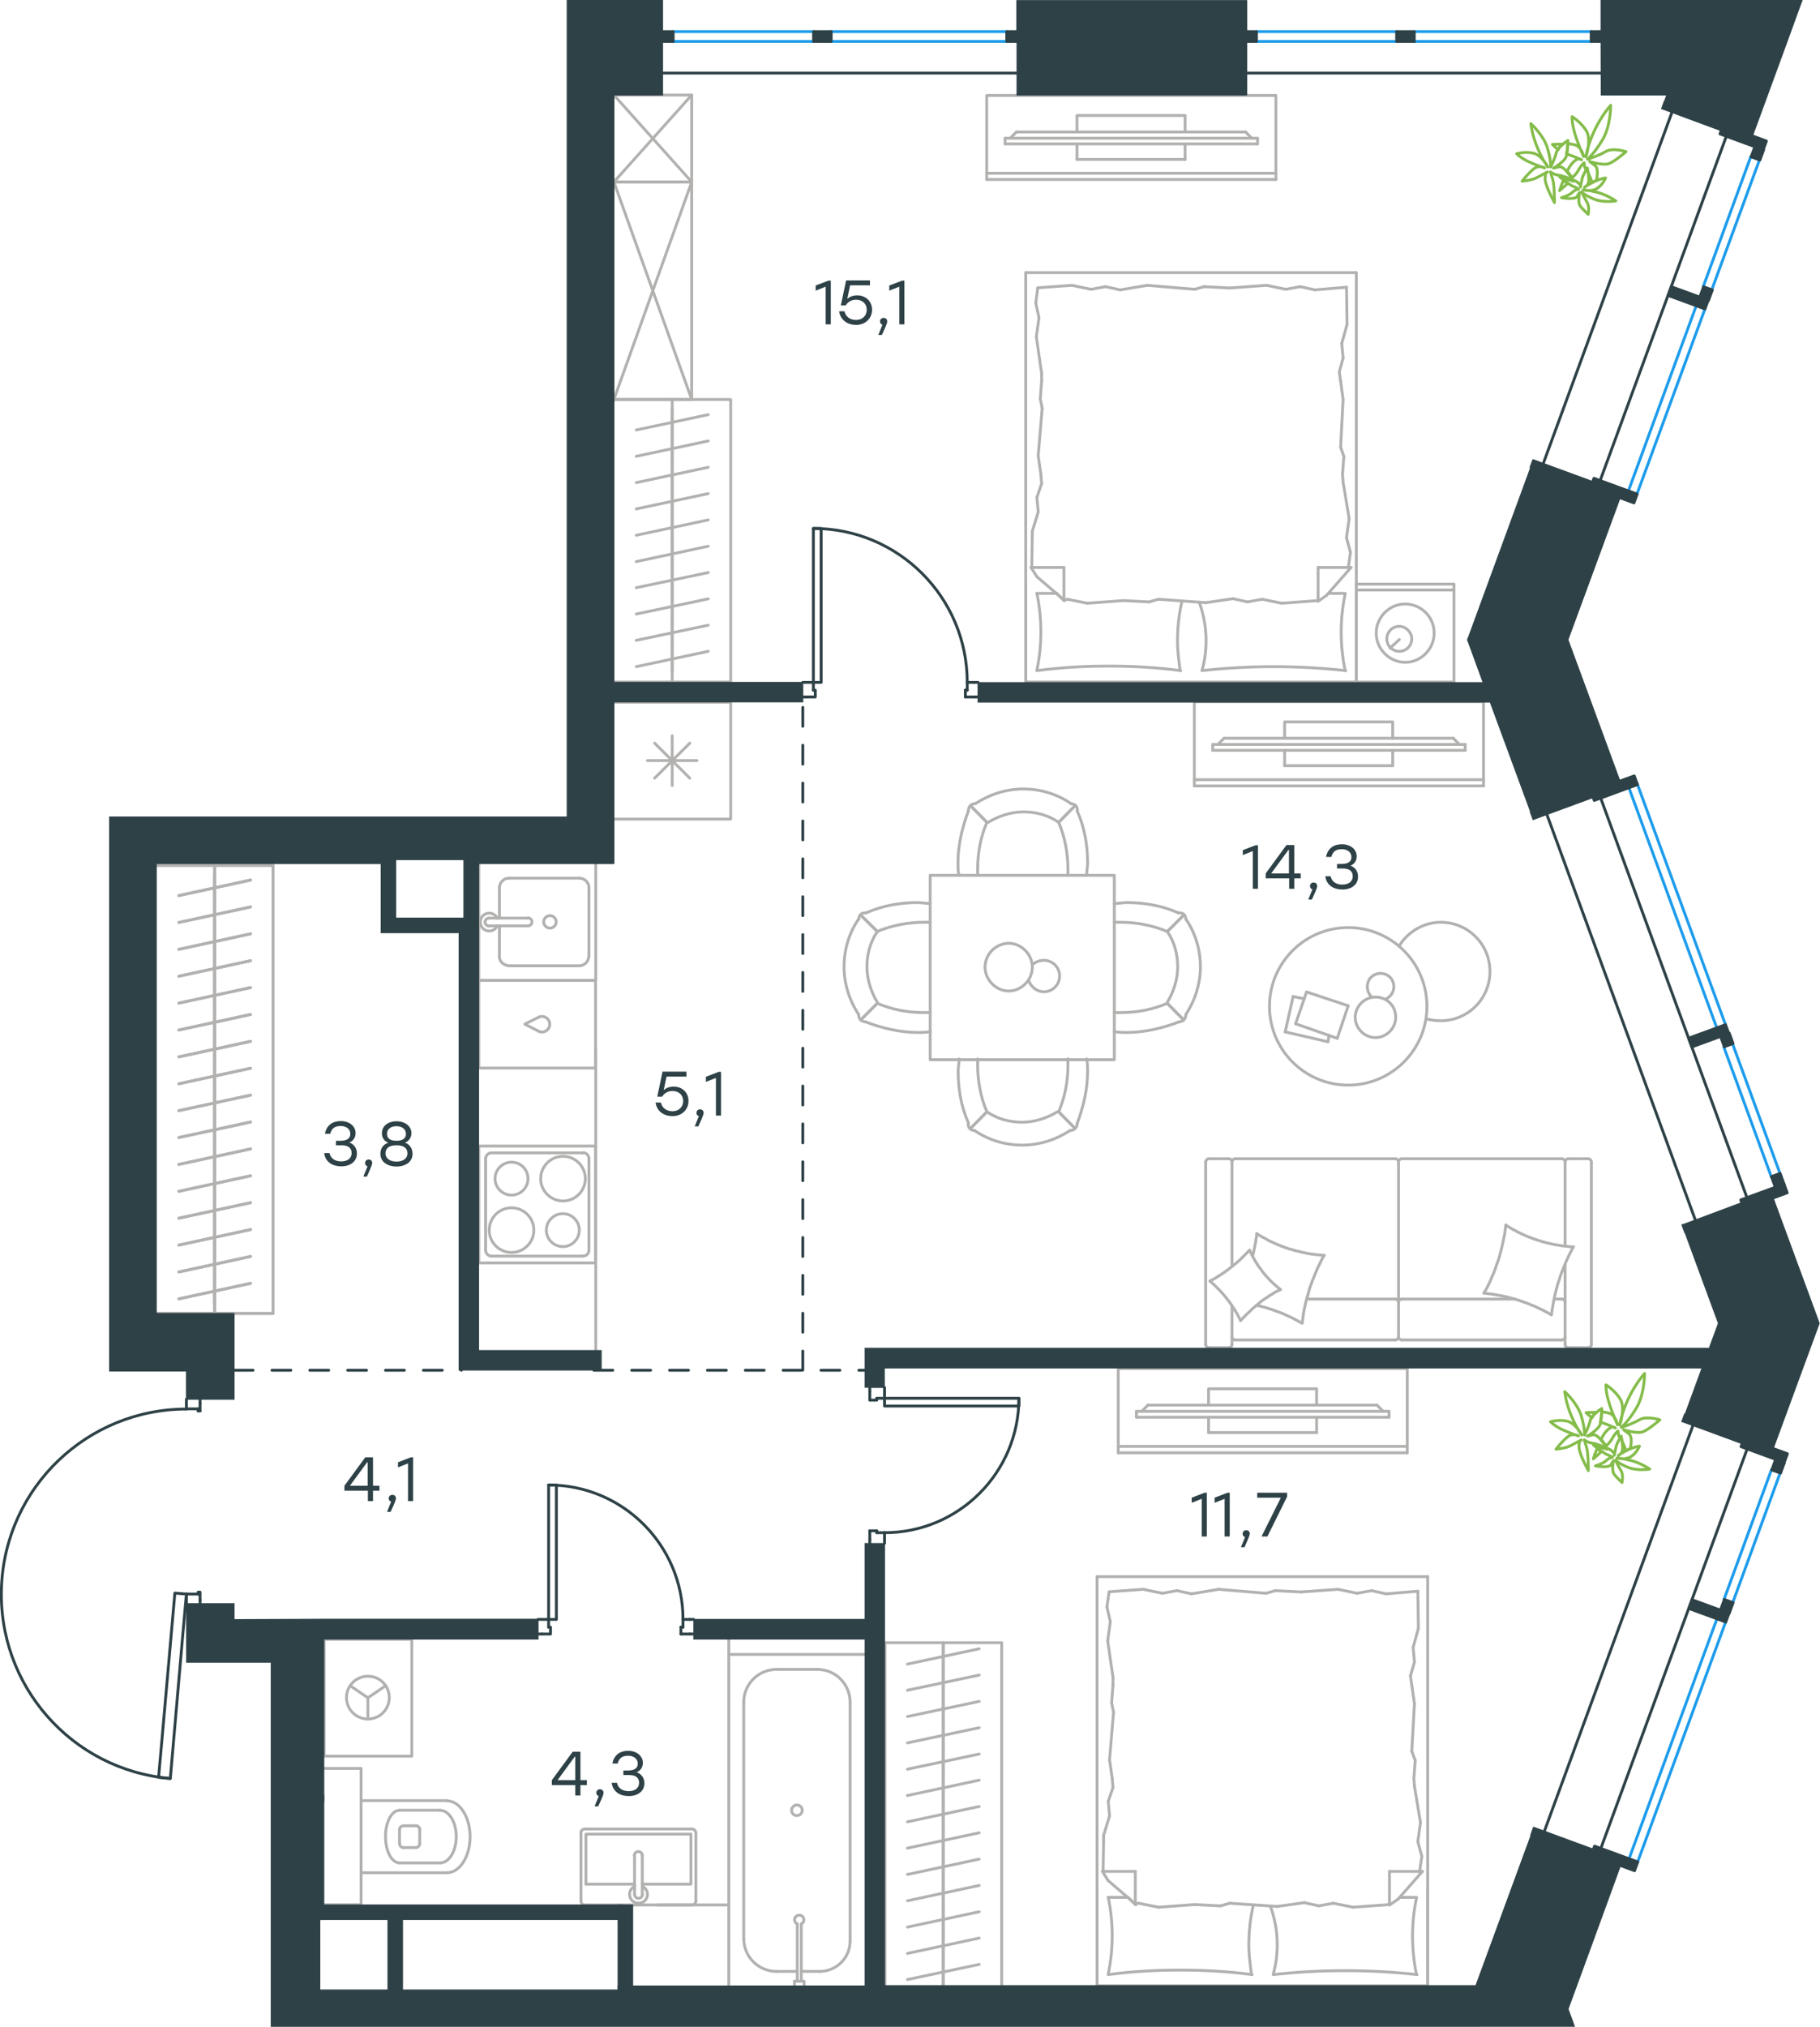 <?xml version="1.0" encoding="utf-8"?>
<!-- Generator: Adobe Illustrator 26.5.0, SVG Export Plug-In . SVG Version: 6.00 Build 0)  -->
<svg version="1.1" id="Слой_1" xmlns="http://www.w3.org/2000/svg" xmlns:xlink="http://www.w3.org/1999/xlink" x="0px" y="0px"
	 viewBox="0 0 961.7 1070.5" style="enable-background:new 0 0 961.7 1070.5;" xml:space="preserve">
<style type="text/css">
	.st0{fill:none;stroke:#B2B1B0;stroke-width:1.5;stroke-linecap:round;stroke-linejoin:round;stroke-miterlimit:22.926;}
	.st1{enable-background:new    ;}
	.st2{fill:#2D4146;}
	.st3{fill:none;stroke:#2D4146;stroke-width:1.5;stroke-linecap:round;stroke-linejoin:round;stroke-miterlimit:22.926;}
	.st4{fill:none;stroke:#1D9CEB;stroke-width:1.5;stroke-linecap:round;stroke-linejoin:round;stroke-miterlimit:22.926;}
	.st5{fill:none;stroke:#2D4146;stroke-width:1.5;stroke-linecap:round;stroke-linejoin:round;stroke-miterlimit:22.926;}
	.st6{fill:none;stroke:#2D4146;stroke-width:1.5;stroke-linecap:round;stroke-linejoin:round;stroke-miterlimit:22.925;}
	.st7{fill:none;stroke:#2D4146;stroke-width:1.5;stroke-linecap:round;stroke-linejoin:round;stroke-miterlimit:22.926;}
	.st8{fill:none;stroke:#2D4146;stroke-width:1.5;stroke-linecap:round;stroke-linejoin:round;stroke-miterlimit:22.925;}
	.st9{fill:none;stroke:#2D4146;stroke-width:1.5;stroke-linecap:round;stroke-linejoin:round;stroke-miterlimit:22.927;}
	
		.st10{fill:none;stroke:#2D4146;stroke-width:1.5;stroke-linecap:round;stroke-linejoin:round;stroke-miterlimit:22.926;stroke-dasharray:10,10,0,0,0,0;}
	.st11{fill:#2D4146;stroke:#2D4146;stroke-width:0.5;stroke-miterlimit:10;}
	.st12{fill:#2D4146;stroke:#2D4146;stroke-width:0.5;stroke-miterlimit:10;}
	.st13{fill:#2D4146;stroke:#2D4146;stroke-width:0.5;stroke-miterlimit:10;}
	.st14{fill:#2D4146;stroke:#2D4146;stroke-width:0.5;stroke-miterlimit:10;}
	.st15{fill:none;stroke:#84BC4A;stroke-width:1.5;stroke-linecap:round;stroke-linejoin:round;stroke-miterlimit:22.926;}
</style>
<line class="st0" x1="355.2" y1="216.1" x2="355.2" y2="230"/>
<line class="st0" x1="336.2" y1="227.1" x2="374.2" y2="219"/>
<line class="st0" x1="355.2" y1="230" x2="355.2" y2="243.9"/>
<line class="st0" x1="336.2" y1="241" x2="374.2" y2="232.9"/>
<line class="st0" x1="355.2" y1="243.9" x2="355.2" y2="257.8"/>
<line class="st0" x1="336.2" y1="254.9" x2="374.2" y2="246.8"/>
<line class="st0" x1="355.2" y1="257.8" x2="355.2" y2="271.7"/>
<line class="st0" x1="336.2" y1="268.8" x2="374.2" y2="260.7"/>
<line class="st0" x1="355.2" y1="211" x2="355.2" y2="360.2"/>
<line class="st0" x1="355.2" y1="271.7" x2="355.2" y2="285.6"/>
<line class="st0" x1="336.2" y1="282.7" x2="374.2" y2="274.6"/>
<line class="st0" x1="355.2" y1="285.6" x2="355.2" y2="299.5"/>
<line class="st0" x1="336.2" y1="296.6" x2="374.2" y2="288.5"/>
<line class="st0" x1="355.2" y1="299.5" x2="355.2" y2="313.4"/>
<line class="st0" x1="336.2" y1="310.4" x2="374.2" y2="302.4"/>
<line class="st0" x1="355.2" y1="313.4" x2="355.2" y2="327.3"/>
<line class="st0" x1="336.2" y1="324.3" x2="374.2" y2="316.3"/>
<line class="st0" x1="355.2" y1="327.3" x2="355.2" y2="341.1"/>
<line class="st0" x1="336.2" y1="338.2" x2="374.2" y2="330.2"/>
<line class="st0" x1="355.2" y1="341.1" x2="355.2" y2="355"/>
<line class="st0" x1="336.2" y1="352.1" x2="374.2" y2="344"/>
<polyline class="st0" points="324.4,360.2 386.1,360.2 386.1,211 324.4,211 "/>
<g>
	<line class="st0" x1="827" y1="667.8" x2="827" y2="710.1"/>
	<line class="st0" x1="740.7" y1="686.1" x2="800.3" y2="686.1"/>
	<line class="st0" x1="651" y1="689.7" x2="651" y2="710.1"/>
	<polyline class="st0" points="655.5,697.5 654.8,696 654,694.5 653.2,693.1 652.3,691.6 651.4,690.2 650.5,688.9 649.5,687.5 
		648.5,686.2 647.5,684.9 646.4,683.6 645.3,682.4 644.2,681.2 643,680 641.8,678.8 640.6,677.7 639.3,676.6 	"/>
	<polyline class="st0" points="661.9,663.2 662.3,661.8 662.6,660.4 662.9,658.9 663.2,657.4 663.5,655.9 663.7,654.4 664,652.9 
		664.1,651.5 	"/>
	<polyline class="st0" points="676.6,681.1 675.1,681.8 673.6,682.6 672.2,683.5 670.7,684.4 669.4,685.3 668,686.2 666.6,687.2 
		665.3,688.3 664,689.3 662.8,690.4 661.5,691.5 660.3,692.7 659.1,693.8 657.9,695 656.7,696.2 655.5,697.5 	"/>
	<polyline class="st0" points="831.4,658.5 830.3,660.6 829.2,662.7 828.2,664.9 827.2,667.1 826.3,669.3 825.4,671.5 824.6,673.7 
		823.9,676 823.1,678.2 822.5,680.5 821.9,682.8 821.4,685.1 820.9,687.5 820.5,689.8 820.1,692.2 819.8,694.5 818.8,693.9 
		817.8,693.3 816.8,692.8 815.7,692.2 814.7,691.7 813.6,691.2 812.6,690.7 811.5,690.2 810.4,689.7 809.3,689.3 808.2,688.8 
		807.2,688.4 806.1,688 804.9,687.6 803.8,687.2 802.7,686.8 801.6,686.5 800.5,686.1 799.3,685.8 798.2,685.5 797,685.2 
		795.9,684.9 794.7,684.7 793.6,684.4 792.4,684.2 791.2,684 790.1,683.8 788.9,683.6 787.7,683.4 786.5,683.3 785.3,683.1 
		784.1,683 	"/>
	<polyline class="st0" points="664.1,651.5 665.1,652.2 666.1,652.8 667.1,653.4 668.2,653.9 669.2,654.5 670.2,655.1 671.3,655.6 
		672.4,656.1 673.4,656.6 674.5,657.1 675.6,657.5 676.7,658 677.8,658.4 678.9,658.8 680,659.2 681.1,659.6 682.3,659.9 
		683.4,660.2 684.6,660.6 685.7,660.8 686.9,661.1 688,661.4 689.2,661.6 690.3,661.9 691.5,662.1 692.7,662.3 693.8,662.4 
		695,662.6 696.2,662.7 697.4,662.8 698.6,662.9 699.8,663 	"/>
	<polyline class="st0" points="699.5,663.2 698.4,665.3 697.4,667.4 696.3,669.6 695.4,671.7 694.5,673.9 693.6,676.1 692.8,678.3 
		692,680.5 691.4,682.8 690.7,685.1 690.1,687.3 689.6,689.6 689.1,691.9 688.7,694.3 688.4,696.6 688.1,698.9 686.6,698.1 
		685.2,697.3 683.8,696.6 682.3,695.8 680.9,695.2 679.4,694.5 677.9,693.8 676.4,693.2 674.9,692.7 673.4,692.1 671.9,691.6 
		670.4,691.1 668.8,690.6 667.3,690.2 665.7,689.8 664.1,689.4 	"/>
	<polyline class="st0" points="795.7,647 796.7,647.7 797.7,648.3 798.7,648.9 799.7,649.5 800.8,650 801.8,650.6 802.9,651.1 
		803.9,651.6 805,652.1 806.1,652.6 807.2,653.1 808.3,653.5 809.4,653.9 810.5,654.3 811.6,654.7 812.7,655.1 813.9,655.4 
		815,655.8 816.2,656.1 817.3,656.4 818.5,656.7 819.6,656.9 820.8,657.2 821.9,657.4 823.1,657.6 824.3,657.8 825.5,658 
		826.7,658.1 827.8,658.2 829,658.4 830.2,658.5 831.4,658.5 	"/>
	<polyline class="st0" points="639.3,676.6 640.8,675.8 642.3,675 643.7,674.1 645.1,673.2 646.5,672.3 647.9,671.3 649.2,670.3 
		650.5,669.3 651.8,668.3 653.1,667.2 654.4,666.1 655.6,665 656.8,663.8 658,662.6 659.2,661.4 660.3,660.2 661,661.7 661.7,663.2 
		662.5,664.6 663.3,666.1 664.2,667.5 665.1,668.9 666.1,670.2 667.1,671.6 668.1,672.9 669.2,674.1 670.4,675.4 671.5,676.6 
		672.8,677.8 674,678.9 675.3,680 676.6,681.1 	"/>
	<polyline class="st0" points="784.1,683 785.3,680.9 786.4,678.8 787.4,676.7 788.3,674.5 789.3,672.3 790.1,670.1 790.9,667.8 
		791.7,665.6 792.4,663.3 793,661 793.6,658.7 794.1,656.4 794.6,654.1 795.1,651.7 795.4,649.4 795.7,647 	"/>
	<path class="st0" d="M739,687.8c0-0.9-0.8-1.7-1.7-1.7"/>
	<line class="st0" x1="737.3" y1="686.1" x2="690.5" y2="686.1"/>
	<path class="st0" d="M827,687.8c0-0.9-0.8-1.7-1.7-1.7"/>
	<path class="st0" d="M740.7,686.1c-0.9,0-1.7,0.8-1.7,1.7"/>
	<line class="st0" x1="821.2" y1="686.1" x2="825.3" y2="686.1"/>
	<path class="st0" d="M651,706c0,0.9,0.8,1.7,1.7,1.7"/>
	<path class="st0" d="M652.7,612c-0.9,0-1.7,0.8-1.7,1.7"/>
	<path class="st0" d="M737.3,707.7c0.9,0,1.7-0.8,1.7-1.7"/>
	<path class="st0" d="M739,613.7c0-0.9-0.8-1.7-1.7-1.7"/>
	<line class="st0" x1="737.3" y1="707.7" x2="652.7" y2="707.7"/>
	<line class="st0" x1="652.7" y1="612" x2="737.3" y2="612"/>
	<path class="st0" d="M825.3,707.7c0.9,0,1.7-0.8,1.7-1.7"/>
	<path class="st0" d="M827,613.7c0-0.9-0.8-1.7-1.7-1.7"/>
	<path class="st0" d="M827,710.1c0,0.9,0.8,1.7,1.7,1.7"/>
	<path class="st0" d="M739,706c0,0.9,0.8,1.7,1.7,1.7"/>
	<path class="st0" d="M740.7,612c-0.9,0-1.7,0.8-1.7,1.7"/>
	<path class="st0" d="M638.8,612c-0.9,0-1.7,0.8-1.7,1.7"/>
	<path class="st0" d="M651,613.7c0-0.9-0.8-1.7-1.7-1.7"/>
	<path class="st0" d="M637.1,710.1c0,0.9,0.8,1.7,1.7,1.7"/>
	<path class="st0" d="M649.3,711.8c0.9,0,1.7-0.8,1.7-1.7"/>
	<path class="st0" d="M839.2,711.8c0.9,0,1.7-0.8,1.7-1.7"/>
	<path class="st0" d="M828.7,612c-0.9,0-1.7,0.8-1.7,1.7"/>
	<path class="st0" d="M840.9,613.7c0-0.9-0.8-1.7-1.7-1.7"/>
	<line class="st0" x1="740.7" y1="707.7" x2="825.3" y2="707.7"/>
	<line class="st0" x1="739" y1="613.7" x2="739" y2="706"/>
	<line class="st0" x1="825.3" y1="612" x2="740.7" y2="612"/>
	<line class="st0" x1="637.1" y1="710.1" x2="637.1" y2="613.7"/>
	<line class="st0" x1="638.8" y1="612" x2="649.3" y2="612"/>
	<line class="st0" x1="651" y1="613.7" x2="651" y2="668.8"/>
	<line class="st0" x1="649.3" y1="711.8" x2="638.8" y2="711.8"/>
	<line class="st0" x1="827" y1="658" x2="827" y2="613.7"/>
	<line class="st0" x1="828.7" y1="612" x2="839.2" y2="612"/>
	<line class="st0" x1="840.9" y1="613.7" x2="840.9" y2="710.1"/>
	<line class="st0" x1="839.2" y1="711.8" x2="828.7" y2="711.8"/>
</g>
<line class="st0" x1="365.5" y1="211" x2="324.4" y2="96.1"/>
<polyline class="st0" points="324.4,96.1 365.5,96.1 324.4,211 "/>
<polyline class="st0" points="324.4,50.2 365.5,96.1 365.5,211 324.4,211 "/>
<polyline class="st0" points="324.4,50.2 365.5,50.2 324.4,96.1 "/>
<polyline class="st0" points="365.5,50.2 365.5,96.1 324.4,96.1 "/>
<line class="st0" x1="498.4" y1="867.9" x2="498.4" y2="881.8"/>
<line class="st0" x1="479.5" y1="878.9" x2="517.4" y2="870.8"/>
<line class="st0" x1="498.4" y1="881.8" x2="498.4" y2="895.7"/>
<line class="st0" x1="479.5" y1="892.7" x2="517.4" y2="884.7"/>
<line class="st0" x1="498.4" y1="895.7" x2="498.4" y2="909.6"/>
<line class="st0" x1="479.5" y1="906.6" x2="517.4" y2="898.6"/>
<line class="st0" x1="498.4" y1="909.6" x2="498.4" y2="923.4"/>
<line class="st0" x1="479.5" y1="920.5" x2="517.4" y2="912.5"/>
<line class="st0" x1="498.4" y1="923.4" x2="498.4" y2="937.3"/>
<line class="st0" x1="479.5" y1="934.4" x2="517.4" y2="926.4"/>
<line class="st0" x1="498.4" y1="937.3" x2="498.4" y2="951.2"/>
<line class="st0" x1="479.5" y1="948.3" x2="517.4" y2="940.2"/>
<line class="st0" x1="498.4" y1="951.2" x2="498.4" y2="965.1"/>
<line class="st0" x1="479.5" y1="962.2" x2="517.4" y2="954.1"/>
<line class="st0" x1="498.4" y1="867.6" x2="498.4" y2="1048.7"/>
<line class="st0" x1="498.4" y1="965.1" x2="498.4" y2="979"/>
<line class="st0" x1="479.5" y1="976.1" x2="517.4" y2="968"/>
<line class="st0" x1="498.4" y1="979" x2="498.4" y2="992.9"/>
<line class="st0" x1="479.5" y1="990" x2="517.4" y2="981.9"/>
<line class="st0" x1="498.4" y1="992.9" x2="498.4" y2="1006.8"/>
<line class="st0" x1="479.5" y1="1003.9" x2="517.4" y2="995.8"/>
<line class="st0" x1="498.4" y1="1006.8" x2="498.4" y2="1020.7"/>
<line class="st0" x1="479.5" y1="1017.8" x2="517.4" y2="1009.7"/>
<line class="st0" x1="498.4" y1="1020.7" x2="498.4" y2="1034.6"/>
<line class="st0" x1="479.5" y1="1031.7" x2="517.4" y2="1023.6"/>
<line class="st0" x1="498.4" y1="1034.6" x2="498.4" y2="1048.5"/>
<line class="st0" x1="479.5" y1="1045.5" x2="517.4" y2="1037.5"/>
<polyline class="st0" points="529.3,1048.7 529.3,867.6 467.6,867.6 467.6,1048.7 "/>
<g>
	<line class="st0" x1="335.3" y1="995.1" x2="309.6" y2="995.1"/>
	<polyline class="st0" points="339.4,995.1 365.1,995.1 365.1,968.7 	"/>
	<polyline class="st0" points="365.1,968.7 309.6,968.7 309.6,995.1 	"/>
	<path class="st0" d="M309,966c-1.1,0-2.1,0.9-2.1,2.1"/>
	<path class="st0" d="M367.7,968.1c0-1.1-0.9-2.1-2.1-2.1"/>
	<path class="st0" d="M307,1004.1c0,1.1,0.9,2.1,2.1,2.1"/>
	<path class="st0" d="M365.6,1006.1c1.1,0,2.1-0.9,2.1-2.1"/>
	<path class="st0" d="M339.4,980c0-1.1-0.9-2.1-2.1-2.1c-1.1,0-2.1,0.9-2.1,2.1"/>
	<line class="st0" x1="335.3" y1="1000.5" x2="335.3" y2="980"/>
	<path class="st0" d="M335.3,1000.5c0,1.1,0.9,2.1,2.1,2.1c1.1,0,2.1-0.9,2.1-2.1"/>
	<line class="st0" x1="339.4" y1="1000.5" x2="339.4" y2="980"/>
	<path class="st0" d="M335.3,996.3c-2,1-3,3.1-2.5,5.3c0.5,2.1,2.4,3.6,4.6,3.6s4.1-1.5,4.6-3.6s-0.5-4.3-2.5-5.3"/>
	<line class="st0" x1="307" y1="1004" x2="307" y2="968"/>
	<line class="st0" x1="309.1" y1="966" x2="365.7" y2="966"/>
	<line class="st0" x1="367.7" y1="968" x2="367.7" y2="1004"/>
	<line class="st0" x1="365.7" y1="1006.1" x2="309.1" y2="1006.1"/>
</g>
<line class="st0" x1="263.9" y1="468.9" x2="263.9" y2="484.9"/>
<path class="st0" d="M290.6,483.6c-1.8,0-3.3,1.5-3.3,3.3s1.5,3.3,3.3,3.3s3.3-1.5,3.3-3.3S292.4,483.6,290.6,483.6"/>
<path class="st0" d="M279,489c1.1,0,2.1-0.9,2.1-2.1c0-1.1-0.9-2.1-2.1-2.1"/>
<line class="st0" x1="258.5" y1="484.9" x2="279" y2="484.9"/>
<path class="st0" d="M258.4,484.9c-1.1,0-2.1,0.9-2.1,2.1c0,1.1,0.9,2.1,2.1,2.1"/>
<line class="st0" x1="258.5" y1="489" x2="279" y2="489"/>
<path class="st0" d="M262.7,484.9c-1-2-3.1-3-5.3-2.5c-2.1,0.5-3.6,2.4-3.6,4.6s1.5,4.1,3.6,4.6s4.3-0.5,5.3-2.5"/>
<path class="st0" d="M269,463.8c-2.8,0-5.1,2.3-5.1,5.1"/>
<path class="st0" d="M263.8,504.9c0,2.8,2.3,5.1,5.1,5.1"/>
<path class="st0" d="M311.2,468.9c0-2.8-2.3-5.1-5.1-5.1"/>
<path class="st0" d="M306,510.1c2.8,0,5.1-2.3,5.1-5.1"/>
<line class="st0" x1="269" y1="463.8" x2="306" y2="463.8"/>
<line class="st0" x1="311.2" y1="468.9" x2="311.2" y2="504.9"/>
<line class="st0" x1="306" y1="510.1" x2="269" y2="510.1"/>
<line class="st0" x1="263.9" y1="504.9" x2="263.9" y2="489"/>
<polyline class="st0" points="314.8,456.1 314.8,517.8 253,517.8 253,456.1 "/>
<path class="st0" d="M284.7,544.7c1.7,0.8,3.8,0.3,4.9-1.2c1.2-1.5,1.2-3.6,0-5.1s-3.2-2-4.9-1.2"/>
<polyline class="st0" points="284.7,537.2 277.3,540.9 284.7,544.7 "/>
<rect x="253" y="517.8" class="st0" width="61.7" height="46.3"/>
<path class="st0" d="M285.7,622.5c0,6.5,5.3,11.8,11.8,11.8s11.8-5.3,11.8-11.8s-5.3-11.8-11.8-11.8S285.7,616,285.7,622.5"/>
<path class="st0" d="M261.6,622.5c0,4.8,3.9,8.7,8.7,8.7c4.8,0,8.7-3.9,8.7-8.7s-3.9-8.7-8.7-8.7S261.6,617.7,261.6,622.5"/>
<path class="st0" d="M258.5,649.7c0,6.5,5.3,11.8,11.8,11.8s11.8-5.3,11.8-11.8s-5.3-11.8-11.8-11.8S258.5,643.2,258.5,649.7"/>
<path class="st0" d="M288.7,649.7c0,4.8,3.9,8.7,8.7,8.7c4.8,0,8.7-3.9,8.7-8.7s-3.9-8.7-8.7-8.7C292.7,641,288.7,644.9,288.7,649.7
	"/>
<path class="st0" d="M259.7,608.9c-1.7,0-3.1,1.4-3.1,3.1"/>
<path class="st0" d="M311.2,611.9c0-1.7-1.4-3.1-3.1-3.1"/>
<path class="st0" d="M256.6,660.3c0,1.7,1.4,3.1,3.1,3.1"/>
<path class="st0" d="M308.1,663.4c1.7,0,3.1-1.4,3.1-3.1"/>
<line class="st0" x1="259.7" y1="608.9" x2="308.1" y2="608.9"/>
<line class="st0" x1="256.6" y1="660.3" x2="256.6" y2="611.9"/>
<line class="st0" x1="308.1" y1="663.4" x2="259.7" y2="663.4"/>
<line class="st0" x1="311.2" y1="611.9" x2="311.2" y2="660.3"/>
<rect x="253" y="605.3" class="st0" width="61.7" height="61.7"/>
<line class="st0" x1="345.9" y1="411" x2="364.5" y2="392.5"/>
<line class="st0" x1="364.5" y1="411" x2="345.9" y2="392.5"/>
<line class="st0" x1="342.1" y1="401.7" x2="368.3" y2="401.7"/>
<line class="st0" x1="355.2" y1="414.9" x2="355.2" y2="388.6"/>
<polyline class="st0" points="324.4,370.9 386.1,370.9 386.1,432.6 324.4,432.6 "/>
<line class="st0" x1="433.2" y1="1041.2" x2="423.4" y2="1041.2"/>
<path class="st0" d="M423.4,1016.1c1-0.5,1.6-1.6,1.3-2.7c-0.2-1.1-1.2-1.9-2.4-1.9c-1.1,0-2.1,0.8-2.4,1.9
	c-0.2,1.1,0.3,2.2,1.3,2.7"/>
<line class="st0" x1="423.4" y1="1046.4" x2="423.4" y2="1016.1"/>
<line class="st0" x1="421.3" y1="1046.4" x2="421.3" y2="1016.1"/>
<line class="st0" x1="419.8" y1="1046.4" x2="419.8" y2="1048.7"/>
<polyline class="st0" points="419.8,1046.4 424.9,1046.4 424.9,1048.7 "/>
<path class="st0" d="M421.1,958.9c1.6,0,2.8-1.3,2.8-2.8c0-1.6-1.3-2.8-2.8-2.8c-1.6,0-2.8,1.3-2.8,2.8
	C418.2,957.7,419.5,958.9,421.1,958.9"/>
<path class="st0" d="M433.2,1041.2c8.8,0,16-7.2,16-16"/>
<path class="st0" d="M393,1023.9c0,9.5,7.7,17.3,17.3,17.3"/>
<path class="st0" d="M449.2,899c0-9.5-7.7-17.3-17.3-17.3"/>
<path class="st0" d="M410.3,881.7c-9.5,0-17.3,7.7-17.3,17.3"/>
<line class="st0" x1="410.3" y1="1041.2" x2="421.3" y2="1041.2"/>
<line class="st0" x1="449.2" y1="1025.2" x2="449.2" y2="899"/>
<line class="st0" x1="431.9" y1="881.7" x2="410.3" y2="881.7"/>
<line class="st0" x1="393" y1="899" x2="393" y2="1023.9"/>
<polyline class="st0" points="457.1,873.8 385.1,873.8 385.1,1048.7 "/>
<g>
	<line class="st0" x1="113.4" y1="461.8" x2="113.4" y2="476"/>
	<line class="st0" x1="94.5" y1="473" x2="132.4" y2="464.8"/>
	<line class="st0" x1="113.4" y1="476" x2="113.4" y2="490.2"/>
	<line class="st0" x1="94.5" y1="487.2" x2="132.4" y2="479"/>
	<line class="st0" x1="113.4" y1="490.2" x2="113.4" y2="504.4"/>
	<line class="st0" x1="94.5" y1="501.4" x2="132.4" y2="493.2"/>
	<line class="st0" x1="113.4" y1="504.4" x2="113.4" y2="518.6"/>
	<line class="st0" x1="94.5" y1="515.6" x2="132.4" y2="507.4"/>
	<line class="st0" x1="113.4" y1="518.6" x2="113.4" y2="532.8"/>
	<line class="st0" x1="94.5" y1="529.8" x2="132.4" y2="521.6"/>
	<line class="st0" x1="113.4" y1="532.8" x2="113.4" y2="547"/>
	<line class="st0" x1="94.5" y1="544" x2="132.4" y2="535.8"/>
	<line class="st0" x1="113.4" y1="547" x2="113.4" y2="561.2"/>
	<line class="st0" x1="94.5" y1="558.2" x2="132.4" y2="550"/>
	<line class="st0" x1="113.4" y1="561.2" x2="113.4" y2="575.4"/>
	<line class="st0" x1="94.5" y1="572.4" x2="132.4" y2="564.2"/>
	<line class="st0" x1="113.4" y1="575.4" x2="113.4" y2="589.6"/>
	<line class="st0" x1="94.5" y1="586.6" x2="132.4" y2="578.4"/>
	<line class="st0" x1="113.4" y1="589.6" x2="113.4" y2="603.8"/>
	<line class="st0" x1="94.5" y1="600.8" x2="132.4" y2="592.6"/>
	<line class="st0" x1="113.4" y1="457.1" x2="113.4" y2="693.7"/>
	<line class="st0" x1="113.4" y1="603.8" x2="113.4" y2="618"/>
	<line class="st0" x1="94.5" y1="615" x2="132.4" y2="606.8"/>
	<line class="st0" x1="113.4" y1="618" x2="113.4" y2="632.2"/>
	<line class="st0" x1="94.5" y1="629.2" x2="132.4" y2="621"/>
	<line class="st0" x1="113.4" y1="632.2" x2="113.4" y2="646.4"/>
	<line class="st0" x1="94.5" y1="643.4" x2="132.4" y2="635.2"/>
	<line class="st0" x1="113.4" y1="646.4" x2="113.4" y2="660.6"/>
	<line class="st0" x1="94.5" y1="657.6" x2="132.4" y2="649.4"/>
	<line class="st0" x1="113.4" y1="660.6" x2="113.4" y2="674.8"/>
	<line class="st0" x1="94.5" y1="671.8" x2="132.4" y2="663.6"/>
	<line class="st0" x1="113.4" y1="674.8" x2="113.4" y2="689"/>
	<line class="st0" x1="94.5" y1="686" x2="132.4" y2="677.8"/>
	<polyline class="st0" points="82.6,693.7 144.3,693.7 144.3,457.1 82.6,457.1 	"/>
	<line class="st0" x1="113.4" y1="461.8" x2="113.4" y2="476"/>
	<line class="st0" x1="94.5" y1="473" x2="132.4" y2="464.8"/>
	<line class="st0" x1="113.4" y1="476" x2="113.4" y2="490.2"/>
	<line class="st0" x1="94.5" y1="487.2" x2="132.4" y2="479"/>
	<line class="st0" x1="113.4" y1="490.2" x2="113.4" y2="504.4"/>
	<line class="st0" x1="94.5" y1="501.4" x2="132.4" y2="493.2"/>
	<line class="st0" x1="113.4" y1="504.4" x2="113.4" y2="518.6"/>
	<line class="st0" x1="94.5" y1="515.6" x2="132.4" y2="507.4"/>
	<line class="st0" x1="113.4" y1="518.6" x2="113.4" y2="532.8"/>
	<line class="st0" x1="94.5" y1="529.8" x2="132.4" y2="521.6"/>
	<line class="st0" x1="113.4" y1="532.8" x2="113.4" y2="547"/>
	<line class="st0" x1="94.5" y1="544" x2="132.4" y2="535.8"/>
	<line class="st0" x1="113.4" y1="547" x2="113.4" y2="561.2"/>
	<line class="st0" x1="94.5" y1="558.2" x2="132.4" y2="550"/>
	<line class="st0" x1="113.4" y1="561.2" x2="113.4" y2="575.4"/>
	<line class="st0" x1="94.5" y1="572.4" x2="132.4" y2="564.2"/>
	<line class="st0" x1="113.4" y1="575.4" x2="113.4" y2="589.6"/>
	<line class="st0" x1="94.5" y1="586.6" x2="132.4" y2="578.4"/>
	<line class="st0" x1="113.4" y1="589.6" x2="113.4" y2="603.8"/>
	<line class="st0" x1="94.5" y1="600.8" x2="132.4" y2="592.6"/>
	<line class="st0" x1="113.4" y1="457.1" x2="113.4" y2="693.7"/>
	<line class="st0" x1="113.4" y1="603.8" x2="113.4" y2="618"/>
	<line class="st0" x1="94.5" y1="615" x2="132.4" y2="606.8"/>
	<line class="st0" x1="113.4" y1="618" x2="113.4" y2="632.2"/>
	<line class="st0" x1="94.5" y1="629.2" x2="132.4" y2="621"/>
	<line class="st0" x1="113.4" y1="632.2" x2="113.4" y2="646.4"/>
	<line class="st0" x1="94.5" y1="643.4" x2="132.4" y2="635.2"/>
	<line class="st0" x1="113.4" y1="646.4" x2="113.4" y2="660.6"/>
	<line class="st0" x1="94.5" y1="657.6" x2="132.4" y2="649.4"/>
	<line class="st0" x1="113.4" y1="660.6" x2="113.4" y2="674.8"/>
	<line class="st0" x1="94.5" y1="671.8" x2="132.4" y2="663.6"/>
	<line class="st0" x1="113.4" y1="674.8" x2="113.4" y2="689"/>
	<line class="st0" x1="94.5" y1="686" x2="132.4" y2="677.8"/>
	<polyline class="st0" points="82.6,693.7 144.3,693.7 144.3,457.1 82.6,457.1 	"/>
</g>
<g>
	<polyline class="st0" points="185,890.3 194.4,896.7 203.8,890.3 	"/>
	<line class="st0" x1="194.4" y1="896.7" x2="194.4" y2="908"/>
	<path class="st0" d="M194.4,885.3c-6.3,0-11.3,5.1-11.3,11.3c0,6.3,5.1,11.3,11.3,11.3c6.3,0,11.3-5.1,11.3-11.3
		C205.7,890.4,200.7,885.3,194.4,885.3"/>
	<rect x="171.3" y="865.8" class="st0" width="46.3" height="61.7"/>
</g>
<g>
	<path class="st0" d="M219.7,975.8c1.1,0,2.1-0.9,2.1-2.1"/>
	<path class="st0" d="M221.8,966.3c0-1.1-0.9-2.1-2.1-2.1"/>
	<path class="st0" d="M211.1,973.7c0,1.1,0.9,2.1,2.1,2.1"/>
	<path class="st0" d="M213.2,964.3c-1.1,0-2.1,0.9-2.1,2.1"/>
	<line class="st0" x1="213.2" y1="975.8" x2="219.7" y2="975.8"/>
	<line class="st0" x1="221.8" y1="973.7" x2="221.8" y2="966.3"/>
	<line class="st0" x1="219.7" y1="964.3" x2="213.2" y2="964.3"/>
	<line class="st0" x1="211.1" y1="966.3" x2="211.1" y2="973.7"/>
	<path class="st0" d="M211.1,956.1c-4.1,0-7.4,6.2-7.4,13.9s3.3,13.9,7.4,13.9"/>
	<line class="st0" x1="232.5" y1="983.9" x2="211.1" y2="983.9"/>
	<path class="st0" d="M232.5,983.9c4.8,0,8.6-6.2,8.6-13.9s-3.9-13.9-8.6-13.9"/>
	<line class="st0" x1="232.5" y1="956.1" x2="211.1" y2="956.1"/>
	<path class="st0" d="M236.1,989.1c6.8,0,12.3-8.5,12.3-19s-5.5-19-12.3-19"/>
	<line class="st0" x1="236.1" y1="989.1" x2="190.8" y2="989.1"/>
	<line class="st0" x1="236.1" y1="951" x2="190.8" y2="951"/>
	<polyline class="st0" points="171.3,1006 190.8,1006 190.8,934 171.3,934 	"/>
</g>
<line class="st0" x1="314.8" y1="713.3" x2="314.8" y2="553.9"/>
<g>
	<line class="st0" x1="542" y1="308.5" x2="542" y2="360.2"/>
	<line class="st0" x1="716.7" y1="360.2" x2="542" y2="360.2"/>
	<line class="st0" x1="702" y1="313.4" x2="710.8" y2="313.4"/>
	<line class="st0" x1="562.2" y1="317.2" x2="562.2" y2="299.7"/>
	<line class="st0" x1="558.4" y1="313.4" x2="562.2" y2="317.2"/>
	<line class="st0" x1="716.7" y1="144" x2="716.7" y2="360.2"/>
	<line class="st0" x1="544.8" y1="299.7" x2="562.2" y2="299.7"/>
	<line class="st0" x1="542" y1="360.2" x2="542" y2="144"/>
	<line class="st0" x1="713.9" y1="299.7" x2="701" y2="314.4"/>
	<line class="st0" x1="701" y1="314.4" x2="696.5" y2="317.6"/>
	<line class="st0" x1="547.9" y1="313.4" x2="558.1" y2="313.4"/>
	<line class="st0" x1="696.5" y1="317.2" x2="696.5" y2="299.7"/>
	<line class="st0" x1="562.6" y1="317.2" x2="547.9" y2="304.6"/>
	<line class="st0" x1="547.9" y1="304.6" x2="544.8" y2="299.7"/>
	<line class="st0" x1="713.9" y1="299.7" x2="696.5" y2="299.7"/>
	<line class="st0" x1="636.2" y1="151.4" x2="649.8" y2="152.1"/>
	<line class="st0" x1="591.9" y1="153.1" x2="606.2" y2="150.7"/>
	<line class="st0" x1="576.5" y1="152.8" x2="584.2" y2="151.4"/>
	<line class="st0" x1="584.2" y1="151.4" x2="591.9" y2="153.1"/>
	<line class="st0" x1="631.3" y1="152.8" x2="636.2" y2="151.4"/>
	<line class="st0" x1="606.2" y1="150.7" x2="631.3" y2="152.8"/>
	<line class="st0" x1="548.3" y1="152" x2="566.4" y2="150.7"/>
	<line class="st0" x1="566.4" y1="150.7" x2="576.5" y2="152.8"/>
	<line class="st0" x1="694.8" y1="153.1" x2="711.5" y2="151.7"/>
	<line class="st0" x1="679.4" y1="152.8" x2="687.1" y2="151.4"/>
	<line class="st0" x1="687.1" y1="151.4" x2="694.8" y2="153.1"/>
	<line class="st0" x1="649.8" y1="152.1" x2="669.3" y2="150.7"/>
	<line class="st0" x1="669.3" y1="150.7" x2="679.4" y2="152.8"/>
	<line class="st0" x1="716.7" y1="144" x2="542" y2="144"/>
	<path class="st0" d="M635.1,354.2c12.6-1.4,25.1-2.1,38-2.1c12.6,0,25.5,0.7,38,2.1"/>
	<path class="st0" d="M633.7,318c2.4,7,3.6,13.2,3.6,20.5c0,5.2-0.7,10.5-2.1,15.4"/>
	<path class="st0" d="M710.8,354.2c-1.4-6.6-2.1-13.6-2.1-20.3c0-7,0.7-13.6,2.1-20.3"/>
	<path class="st0" d="M623.6,354.2c-0.7-5.2-1.4-10.5-1.4-15.4c0-7.3,0.7-14.3,2.4-21.3"/>
	<line class="st0" x1="550.4" y1="255.4" x2="550" y2="250.5"/>
	<line class="st0" x1="548.6" y1="270.4" x2="547.9" y2="262.7"/>
	<line class="st0" x1="547.9" y1="262.7" x2="550.4" y2="255.4"/>
	<line class="st0" x1="545.2" y1="299.7" x2="545.5" y2="280.5"/>
	<line class="st0" x1="545.5" y1="280.5" x2="548.6" y2="270.4"/>
	<line class="st0" x1="549.7" y1="210.7" x2="550.4" y2="201.3"/>
	<line class="st0" x1="550" y1="250.5" x2="548.6" y2="240.7"/>
	<line class="st0" x1="550.7" y1="215.6" x2="549.7" y2="210.7"/>
	<line class="st0" x1="548.6" y1="240.7" x2="550.7" y2="215.6"/>
	<line class="st0" x1="550.4" y1="201.3" x2="550.4" y2="197.1"/>
	<line class="st0" x1="549" y1="167.8" x2="547.3" y2="160.1"/>
	<line class="st0" x1="547.3" y1="160.1" x2="548.3" y2="152.4"/>
	<line class="st0" x1="550.4" y1="197.1" x2="547.6" y2="177.9"/>
	<line class="st0" x1="547.6" y1="177.9" x2="549" y2="167.8"/>
	<line class="st0" x1="707.7" y1="196.4" x2="708.4" y2="201.3"/>
	<line class="st0" x1="709" y1="181.4" x2="709.7" y2="189.1"/>
	<line class="st0" x1="709.7" y1="189.1" x2="707.7" y2="196.4"/>
	<line class="st0" x1="711.5" y1="151.7" x2="711.8" y2="171.3"/>
	<line class="st0" x1="711.8" y1="171.3" x2="709" y2="181.4"/>
	<line class="st0" x1="710.1" y1="241.1" x2="709.4" y2="250.5"/>
	<line class="st0" x1="708.4" y1="201.3" x2="709.7" y2="211.1"/>
	<line class="st0" x1="708.4" y1="236.2" x2="710.1" y2="241.1"/>
	<line class="st0" x1="709.7" y1="211.1" x2="708.4" y2="236.2"/>
	<line class="st0" x1="709.4" y1="250.5" x2="709.7" y2="254.7"/>
	<line class="st0" x1="712.5" y1="299.4" x2="712.5" y2="300.1"/>
	<line class="st0" x1="711.5" y1="284" x2="713.6" y2="291.7"/>
	<line class="st0" x1="713.6" y1="291.7" x2="712.5" y2="299.4"/>
	<line class="st0" x1="709.7" y1="254.7" x2="712.9" y2="273.9"/>
	<line class="st0" x1="712.9" y1="273.9" x2="711.5" y2="284"/>
	<path class="st0" d="M547.9,354.2c12.6-1.7,25.1-2.4,38-2.4c12.6,0,25.5,0.7,38,2.4"/>
	<path class="st0" d="M547.9,313.4c1.4,6.6,2.1,13.6,2.1,20.3c0,7-0.7,13.6-2.1,20.3"/>
	<line class="st0" x1="607.2" y1="317.9" x2="593.6" y2="317.2"/>
	<line class="st0" x1="651.5" y1="316.2" x2="637.2" y2="318.3"/>
	<line class="st0" x1="666.9" y1="316.5" x2="659.2" y2="317.9"/>
	<line class="st0" x1="659.2" y1="317.9" x2="651.5" y2="316.2"/>
	<line class="st0" x1="612.1" y1="316.5" x2="607.2" y2="317.9"/>
	<line class="st0" x1="637.2" y1="318.3" x2="612.1" y2="316.5"/>
	<line class="st0" x1="696.5" y1="317.2" x2="677.3" y2="318.6"/>
	<line class="st0" x1="677.3" y1="318.6" x2="666.9" y2="316.5"/>
	<line class="st0" x1="564" y1="316.5" x2="562.2" y2="316.9"/>
	<line class="st0" x1="593.6" y1="317.2" x2="574.5" y2="318.6"/>
	<line class="st0" x1="574.5" y1="318.6" x2="564" y2="316.5"/>
	<line class="st0" x1="768.3" y1="360.2" x2="716.7" y2="360.2"/>
	<line class="st0" x1="716.7" y1="308.5" x2="768.3" y2="308.5"/>
	<line class="st0" x1="768.3" y1="308.8" x2="768.3" y2="360.2"/>
	<line class="st0" x1="716.7" y1="360.2" x2="716.7" y2="308.8"/>
	<line class="st0" x1="739.4" y1="337.8" x2="734.5" y2="342.3"/>
	<line class="st0" x1="716.7" y1="311.6" x2="768.3" y2="311.6"/>
	<path class="st0" d="M742.5,319c-8.4,0-15.3,7-15.3,15.4s7,15.4,15.3,15.4c8.4,0,15.3-7,15.3-15.4C757.9,325.9,750.9,319,742.5,319
		z"/>
	<path class="st0" d="M739.4,330.8c-3.8,0-6.6,3.1-6.6,6.6c0,3.8,3.1,6.6,6.6,6.6c3.8,0,6.6-3.1,6.6-6.6
		C746,334,742.9,330.8,739.4,330.8z"/>
</g>
<g>
	<g>
		<line class="st0" x1="521.4" y1="91.5" x2="674.2" y2="91.5"/>
		<polyline class="st0" points="674.2,94.8 674.2,50.4 521.4,50.4 521.4,94.8 		"/>
		<line class="st0" x1="521.4" y1="94.8" x2="674.2" y2="94.8"/>
	</g>
	<g>
		<polyline class="st0" points="626.2,69.7 626.2,61 569.1,61 569.1,69.7 		"/>
		<line class="st0" x1="569.1" y1="76" x2="569.1" y2="84.2"/>
		<line class="st0" x1="569.1" y1="84.2" x2="626.2" y2="84.2"/>
		<line class="st0" x1="626.2" y1="84.2" x2="626.2" y2="76"/>
		<line class="st0" x1="531.1" y1="76" x2="531.1" y2="73"/>
		<line class="st0" x1="658.2" y1="69.7" x2="661.4" y2="73"/>
		<line class="st0" x1="533.8" y1="73" x2="537.1" y2="69.7"/>
		<line class="st0" x1="664.5" y1="73" x2="531.1" y2="73"/>
		<line class="st0" x1="531.1" y1="76" x2="664.5" y2="76"/>
		<line class="st0" x1="664.5" y1="76" x2="664.5" y2="73"/>
		<line class="st0" x1="537.1" y1="69.7" x2="658.2" y2="69.7"/>
	</g>
</g>
<g>
	<line class="st0" x1="679.1" y1="545" x2="683.3" y2="526.3"/>
	<line class="st0" x1="683.3" y1="526.3" x2="689.2" y2="527.5"/>
	<line class="st0" x1="702.3" y1="546.8" x2="701.7" y2="550.2"/>
	<line class="st0" x1="701.7" y1="550.2" x2="679.1" y2="545"/>
	<line class="st0" x1="684.6" y1="540.7" x2="690.4" y2="523.9"/>
	<line class="st0" x1="690.4" y1="523.9" x2="712.4" y2="531.2"/>
	<line class="st0" x1="712.4" y1="531.2" x2="706.6" y2="548.4"/>
	<line class="st0" x1="706.6" y1="548.4" x2="684.6" y2="540.7"/>
	<ellipse class="st0" cx="712.4" cy="531.5" rx="41.6" ry="41.6"/>
	<path class="st0" d="M726.8,526.6c-5.8,0-10.7,4.9-10.7,10.7S721,548,726.8,548s10.7-4.9,10.7-10.7
		C737.5,531.2,732.9,526.6,726.8,526.6z"/>
	<path class="st0" d="M724.9,526.6c-1.5-1.2-2.4-3.4-2.4-5.5c0-4,3.1-7,7-7c4,0,7,3.1,7,7c0,3.1-1.8,5.5-4.6,6.7"/>
	<path class="st0" d="M739.3,499.7c4.6-7.7,13.2-12.6,22-12.6c14.4,0,26,11.6,26,26c0,14.4-11.6,26-26,26c-2.5,0-5.1-0.3-7.6-1"/>
</g>
<g>
	<g>
		<line class="st0" x1="631.1" y1="411.8" x2="783.9" y2="411.8"/>
		<polyline class="st0" points="783.9,415.1 783.9,370.6 631.1,370.6 631.1,415.1 		"/>
		<line class="st0" x1="631.1" y1="415.1" x2="783.9" y2="415.1"/>
	</g>
	<g>
		<polyline class="st0" points="735.9,389.9 735.9,381.3 678.8,381.3 678.8,389.9 		"/>
		<line class="st0" x1="678.8" y1="396.3" x2="678.8" y2="404.4"/>
		<line class="st0" x1="678.8" y1="404.4" x2="735.9" y2="404.4"/>
		<line class="st0" x1="735.9" y1="404.4" x2="735.9" y2="396.3"/>
		<line class="st0" x1="640.8" y1="396.3" x2="640.8" y2="393.2"/>
		<line class="st0" x1="767.9" y1="389.9" x2="771.2" y2="393.2"/>
		<line class="st0" x1="643.5" y1="393.2" x2="646.8" y2="389.9"/>
		<line class="st0" x1="774.2" y1="393.2" x2="640.8" y2="393.2"/>
		<line class="st0" x1="640.8" y1="396.3" x2="774.2" y2="396.3"/>
		<line class="st0" x1="774.2" y1="396.3" x2="774.2" y2="393.2"/>
		<line class="st0" x1="646.8" y1="389.9" x2="767.9" y2="389.9"/>
	</g>
</g>
<g>
	<rect x="491.5" y="462.3" class="st0" width="97.3" height="97.4"/>
	<path class="st0" d="M616.8,492c3.8,5.5,5.5,12.1,5.5,18.7c0,6.6-2.2,13.2-5.5,18.7"/>
	<path class="st0" d="M588.8,477.2c2.2,0,4.4-0.5,6.6-0.5c9.3,0,18.6,1.6,27.4,5.5"/>
	<path class="st0" d="M622.8,539.8c-8.8,3.3-18.1,5.5-27.4,5.5c-2.2,0-4.4,0-6.6-0.5"/>
	<path class="st0" d="M588.8,487.1c1.1,0,2.2,0,3.3,0c8.2,0,17,1.6,24.7,4.9"/>
	<path class="st0" d="M616.8,529.9c-7.7,3.3-15.9,4.9-24.7,4.9c-1.1,0-2.2,0-3.3,0"/>
	<path class="st0" d="M626.6,485.4c4.9,7.1,7.7,15.9,7.7,25.2c0,8.8-2.7,17.6-7.7,25.2"/>
	<line class="st0" x1="616.8" y1="492" x2="625.5" y2="483.3"/>
	<line class="st0" x1="616.8" y1="529.9" x2="625.5" y2="538.7"/>
	<line class="st0" x1="616.8" y1="492" x2="625.5" y2="483.3"/>
	<line class="st0" x1="616.8" y1="529.9" x2="625.5" y2="538.7"/>
	<path class="st0" d="M626.6,535.9c0,2.2-1.6,3.8-3.8,3.8"/>
	<path class="st0" d="M622.8,482.2c2.2-0.4,3.8,1.1,3.8,3.3"/>
	<path class="st0" d="M463.6,492c-3.8,5.5-5.5,12.1-5.5,18.7c0,6.6,2.2,13.2,5.5,18.7"/>
	<path class="st0" d="M491.5,477.2c-2.2,0-4.4-0.5-6.6-0.5c-9.3,0-18.6,1.6-27.4,5.5"/>
	<path class="st0" d="M457.6,539.8c8.8,3.3,18.1,5.5,27.4,5.5c2.2,0,4.4,0,6.6-0.5"/>
	<path class="st0" d="M491.5,487.1c-1.1,0-2.2,0-3.3,0c-8.2,0-17,1.6-24.7,4.9"/>
	<path class="st0" d="M463.6,529.9c7.7,3.3,15.9,4.9,24.7,4.9c1.1,0,2.2,0,3.3,0"/>
	<path class="st0" d="M453.7,485.4c-4.9,7.1-7.7,15.9-7.7,25.2c0,8.8,2.7,17.6,7.7,25.2"/>
	<line class="st0" x1="463.6" y1="492" x2="454.8" y2="483.3"/>
	<line class="st0" x1="463.6" y1="529.9" x2="454.8" y2="538.7"/>
	<line class="st0" x1="463.6" y1="492" x2="454.8" y2="483.3"/>
	<line class="st0" x1="463.6" y1="529.9" x2="454.8" y2="538.7"/>
	<path class="st0" d="M453.7,535.9c0,2.2,1.6,3.8,3.8,3.8"/>
	<path class="st0" d="M457.6,482.2c-2.2-0.4-3.8,1.1-3.8,3.3"/>
	<g>
		<path class="st0" d="M559.4,434.3c-5.5-3.8-12.1-5.5-18.6-5.5c-6.6,0-13.2,2.2-18.6,5.5"/>
		<path class="st0" d="M574.2,462.3c0-2.2,0.5-4.4,0.5-6.6c0-9.3-1.6-18.7-5.5-27.4"/>
		<path class="st0" d="M511.7,428.3c-3.3,8.8-5.5,18.1-5.5,27.4c0,2.2,0,4.4,0.5,6.6"/>
		<path class="st0" d="M564.3,462.3c0-1.1,0-2.2,0-3.3c0-8.2-1.6-17-4.9-24.7"/>
		<path class="st0" d="M521.5,434.3c-3.3,7.7-4.9,15.9-4.9,24.7c0,1.1,0,2.2,0,3.3"/>
		<path class="st0" d="M565.9,424.4c-7.1-4.9-15.9-7.7-25.2-7.7c-8.8,0-17.5,2.7-25.2,7.7"/>
		<line class="st0" x1="559.4" y1="434.3" x2="568.1" y2="425.5"/>
		<line class="st0" x1="521.5" y1="434.3" x2="512.8" y2="425.5"/>
		<line class="st0" x1="559.4" y1="434.3" x2="568.1" y2="425.5"/>
		<line class="st0" x1="521.5" y1="434.3" x2="512.8" y2="425.5"/>
		<path class="st0" d="M515.5,424.4c-2.2,0-3.8,1.6-3.8,3.8"/>
		<path class="st0" d="M569.2,428.3c0.4-2.2-1.1-3.8-3.3-3.8"/>
	</g>
	<path class="st0" d="M520.5,510.8c0,6.7,5.8,12.6,12.5,12.6s12.5-5.8,12.5-12.6c0-6.7-5.8-12.6-12.5-12.6
		C526,498.3,520.5,504.1,520.5,510.8z"/>
	<path class="st0" d="M545.5,509.6c1.5-1.5,3.7-2.4,6.1-2.4c4.6,0,8.3,3.7,8.3,8.3s-3.7,8.3-8.3,8.3c-3.7,0-6.7-2.5-8-5.8"/>
	<g>
		<path class="st0" d="M521.5,587.2c5.5,3.8,12.1,5.5,18.6,5.5c6.6,0,13.2-2.2,18.6-5.5"/>
		<path class="st0" d="M506.8,559.3c0,2.2-0.5,4.4-0.5,6.6c0,9.3,1.6,18.7,5.5,27.4"/>
		<path class="st0" d="M569.2,593.3c3.3-8.8,5.5-18.1,5.5-27.4c0-2.2,0-4.4-0.5-6.6"/>
		<path class="st0" d="M516.6,559.3c0,1.1,0,2.2,0,3.3c0,8.2,1.6,17,4.9,24.7"/>
		<path class="st0" d="M559.4,587.2c3.3-7.7,4.9-15.9,4.9-24.7c0-1.1,0-2.2,0-3.3"/>
		<path class="st0" d="M515,597.1c7.1,4.9,15.9,7.7,25.2,7.7c8.8,0,17.5-2.7,25.2-7.7"/>
		<line class="st0" x1="521.5" y1="587.2" x2="512.8" y2="596"/>
		<line class="st0" x1="559.4" y1="587.2" x2="568.1" y2="596"/>
		<line class="st0" x1="521.5" y1="587.2" x2="512.8" y2="596"/>
		<line class="st0" x1="559.4" y1="587.2" x2="568.1" y2="596"/>
		<path class="st0" d="M565.4,597.1c2.2,0,3.8-1.6,3.8-3.8"/>
		<path class="st0" d="M511.7,593.3c-0.4,2.2,1.1,3.8,3.3,3.8"/>
	</g>
</g>
<g>
	<line class="st0" x1="579.7" y1="997.2" x2="579.7" y2="1048.8"/>
	<line class="st0" x1="754.4" y1="1048.8" x2="579.7" y2="1048.8"/>
	<line class="st0" x1="739.6" y1="1002.1" x2="748.5" y2="1002.1"/>
	<line class="st0" x1="599.9" y1="1005.9" x2="599.9" y2="988.4"/>
	<line class="st0" x1="596.1" y1="1002.1" x2="599.9" y2="1005.9"/>
	<line class="st0" x1="754.4" y1="832.7" x2="754.4" y2="1048.8"/>
	<line class="st0" x1="582.5" y1="988.4" x2="599.9" y2="988.4"/>
	<line class="st0" x1="579.7" y1="1048.8" x2="579.7" y2="832.7"/>
	<line class="st0" x1="751.6" y1="988.4" x2="738.7" y2="1003.1"/>
	<line class="st0" x1="738.7" y1="1003.1" x2="734.2" y2="1006.2"/>
	<line class="st0" x1="585.6" y1="1002.1" x2="595.8" y2="1002.1"/>
	<line class="st0" x1="734.2" y1="1005.9" x2="734.2" y2="988.4"/>
	<line class="st0" x1="600.3" y1="1005.9" x2="585.6" y2="993.3"/>
	<line class="st0" x1="585.6" y1="993.3" x2="582.5" y2="988.4"/>
	<line class="st0" x1="751.6" y1="988.4" x2="734.2" y2="988.4"/>
	<line class="st0" x1="673.9" y1="840.1" x2="687.5" y2="840.8"/>
	<line class="st0" x1="629.6" y1="841.8" x2="643.9" y2="839.4"/>
	<line class="st0" x1="614.2" y1="841.5" x2="621.9" y2="840.1"/>
	<line class="st0" x1="621.9" y1="840.1" x2="629.6" y2="841.8"/>
	<line class="st0" x1="669" y1="841.5" x2="673.9" y2="840.1"/>
	<line class="st0" x1="643.9" y1="839.4" x2="669" y2="841.5"/>
	<line class="st0" x1="586" y1="840.7" x2="604.1" y2="839.4"/>
	<line class="st0" x1="604.1" y1="839.4" x2="614.2" y2="841.5"/>
	<line class="st0" x1="732.4" y1="841.8" x2="749.2" y2="840.4"/>
	<line class="st0" x1="717.1" y1="841.5" x2="724.8" y2="840.1"/>
	<line class="st0" x1="724.8" y1="840.1" x2="732.4" y2="841.8"/>
	<line class="st0" x1="687.5" y1="840.8" x2="707" y2="839.4"/>
	<line class="st0" x1="707" y1="839.4" x2="717.1" y2="841.5"/>
	<line class="st0" x1="754.4" y1="832.7" x2="579.7" y2="832.7"/>
	<path class="st0" d="M672.8,1042.9c12.6-1.4,25.1-2.1,38-2.1c12.6,0,25.5,0.7,38,2.1"/>
	<path class="st0" d="M671.3,1006.7c2.4,7,3.6,13.2,3.6,20.5c0,5.2-0.7,10.5-2.1,15.4"/>
	<path class="st0" d="M748.5,1042.9c-1.4-6.6-2.1-13.6-2.1-20.3c0-7,0.7-13.6,2.1-20.3"/>
	<path class="st0" d="M661.3,1042.9c-0.7-5.2-1.4-10.5-1.4-15.4c0-7.3,0.7-14.3,2.4-21.3"/>
	<line class="st0" x1="588.1" y1="944.1" x2="587.7" y2="939.2"/>
	<line class="st0" x1="586.3" y1="959.1" x2="585.6" y2="951.4"/>
	<line class="st0" x1="585.6" y1="951.4" x2="588.1" y2="944.1"/>
	<line class="st0" x1="582.9" y1="988.4" x2="583.2" y2="969.2"/>
	<line class="st0" x1="583.2" y1="969.2" x2="586.3" y2="959.1"/>
	<line class="st0" x1="587.4" y1="899.4" x2="588.1" y2="890"/>
	<line class="st0" x1="587.7" y1="939.2" x2="586.3" y2="929.4"/>
	<line class="st0" x1="588.4" y1="904.3" x2="587.4" y2="899.4"/>
	<line class="st0" x1="586.3" y1="929.4" x2="588.4" y2="904.3"/>
	<line class="st0" x1="588.1" y1="890" x2="588.1" y2="885.8"/>
	<line class="st0" x1="586.7" y1="856.5" x2="584.9" y2="848.8"/>
	<line class="st0" x1="584.9" y1="848.8" x2="586" y2="841.1"/>
	<line class="st0" x1="588.1" y1="885.8" x2="585.3" y2="866.6"/>
	<line class="st0" x1="585.3" y1="866.6" x2="586.7" y2="856.5"/>
	<line class="st0" x1="745.3" y1="885.1" x2="746" y2="890"/>
	<line class="st0" x1="746.7" y1="870.1" x2="747.4" y2="877.8"/>
	<line class="st0" x1="747.4" y1="877.8" x2="745.3" y2="885.1"/>
	<line class="st0" x1="749.2" y1="840.4" x2="749.5" y2="860"/>
	<line class="st0" x1="749.5" y1="860" x2="746.7" y2="870.1"/>
	<line class="st0" x1="747.8" y1="929.8" x2="747.1" y2="939.2"/>
	<line class="st0" x1="746" y1="890" x2="747.4" y2="899.8"/>
	<line class="st0" x1="746" y1="924.9" x2="747.8" y2="929.8"/>
	<line class="st0" x1="747.4" y1="899.8" x2="746" y2="924.9"/>
	<line class="st0" x1="747.1" y1="939.2" x2="747.4" y2="943.4"/>
	<line class="st0" x1="750.2" y1="988.1" x2="750.2" y2="988.8"/>
	<line class="st0" x1="749.2" y1="972.7" x2="751.3" y2="980.4"/>
	<line class="st0" x1="751.3" y1="980.4" x2="750.2" y2="988.1"/>
	<line class="st0" x1="747.4" y1="943.4" x2="750.6" y2="962.6"/>
	<line class="st0" x1="750.6" y1="962.6" x2="749.2" y2="972.7"/>
	<path class="st0" d="M585.6,1042.9c12.6-1.7,25.1-2.4,38-2.4c12.6,0,25.5,0.7,38,2.4"/>
	<path class="st0" d="M585.6,1002.1c1.4,6.6,2.1,13.6,2.1,20.2c0,7-0.7,13.6-2.1,20.3"/>
	<line class="st0" x1="644.9" y1="1006.6" x2="631.3" y2="1005.9"/>
	<line class="st0" x1="689.2" y1="1004.9" x2="674.9" y2="1006.9"/>
	<line class="st0" x1="704.5" y1="1005.2" x2="696.9" y2="1006.6"/>
	<line class="st0" x1="696.9" y1="1006.6" x2="689.2" y2="1004.9"/>
	<line class="st0" x1="649.8" y1="1005.2" x2="644.9" y2="1006.6"/>
	<line class="st0" x1="674.9" y1="1006.9" x2="649.8" y2="1005.2"/>
	<line class="st0" x1="734.2" y1="1005.9" x2="715" y2="1007.3"/>
	<line class="st0" x1="715" y1="1007.3" x2="704.5" y2="1005.2"/>
	<line class="st0" x1="601.7" y1="1005.2" x2="599.9" y2="1005.6"/>
	<line class="st0" x1="631.3" y1="1005.9" x2="612.1" y2="1007.3"/>
	<line class="st0" x1="612.1" y1="1007.3" x2="601.7" y2="1005.2"/>
	<line class="st0" x1="754.4" y1="1048.8" x2="754.4" y2="997.5"/>
</g>
<g>
	<g>
		<line class="st0" x1="590.9" y1="763.9" x2="743.6" y2="763.9"/>
		<polyline class="st0" points="743.6,767.3 743.6,722.8 590.9,722.8 590.9,767.3 		"/>
		<line class="st0" x1="590.9" y1="767.3" x2="743.6" y2="767.3"/>
	</g>
	<g>
		<polyline class="st0" points="695.7,742.1 695.7,733.5 638.6,733.5 638.6,742.1 		"/>
		<line class="st0" x1="638.6" y1="748.5" x2="638.6" y2="756.6"/>
		<line class="st0" x1="638.6" y1="756.6" x2="695.7" y2="756.6"/>
		<line class="st0" x1="695.7" y1="756.6" x2="695.7" y2="748.5"/>
		<line class="st0" x1="600.5" y1="748.5" x2="600.5" y2="745.4"/>
		<line class="st0" x1="727.6" y1="742.1" x2="730.9" y2="745.4"/>
		<line class="st0" x1="603.3" y1="745.4" x2="606.6" y2="742.1"/>
		<line class="st0" x1="734" y1="745.4" x2="600.5" y2="745.4"/>
		<line class="st0" x1="600.5" y1="748.5" x2="734" y2="748.5"/>
		<line class="st0" x1="734" y1="748.5" x2="734" y2="745.4"/>
		<line class="st0" x1="606.6" y1="742.1" x2="727.6" y2="742.1"/>
	</g>
</g>
<line class="st0" x1="385.1" y1="873.8" x2="385.1" y2="865.6"/>
<g class="st1">
	<path class="st2" d="M188.6,609.2c0,4.2-3.4,6.8-8.3,6.8c-4.5,0-8.4-2.2-9-7h2.8c0.7,3.1,3.2,4.4,6.2,4.4c3.4,0,5.5-1.7,5.5-4.4
		c0-2.3-1.4-4.1-5.1-4.1h-3.2v-2.4h2.4c3.5,0,5.2-1.3,5.2-3.6c0-2.6-2.1-4.2-5.1-4.2c-2.8,0-4.7,1-5.5,4.1h-2.8
		c0.9-4.7,4.2-6.7,8.4-6.7c4.4,0,7.8,2.6,7.8,6.4c0,2.2-1.2,4.1-3.3,4.9C187.1,604.4,188.6,606.4,188.6,609.2z"/>
	<path class="st2" d="M193.9,621.4h-1.9l2.2-5.4c-0.8-0.2-1.3-0.9-1.3-1.7c0-1.1,0.8-1.9,1.9-1.9c0.8,0,1.9,0.4,1.9,1.9
		C196.6,614.9,196.5,615.6,193.9,621.4z"/>
	<path class="st2" d="M218,609.4c0,4.2-3.7,6.7-8.5,6.7s-8.5-2.5-8.5-6.7c0-2.8,1.5-5,4.2-5.9c-2.2-0.8-3.4-2.7-3.4-5
		c0-3.9,3.4-6.3,7.8-6.3c4.3,0,7.8,2.5,7.8,6.3c0,2.2-1.2,4.1-3.4,5C216.5,604.4,218,606.6,218,609.4z M215.3,609.2
		c0-2.9-2-4.3-5.8-4.3c-3.8,0-5.8,1.4-5.8,4.3c0,2.7,2.4,4.3,5.8,4.3C212.9,613.5,215.3,611.9,215.3,609.2z M204.5,598.9
		c0,2.1,1.4,3.6,5,3.6s5-1.5,5-3.6c0-2.5-2-4.1-5-4.1C206.5,594.8,204.5,596.3,204.5,598.9z"/>
</g>
<g class="st1">
	<path class="st2" d="M200.5,787.3h-3.4v5.5h-2.7v-5.5h-12.4v-2.6l11-15h4.1v15h3.4V787.3z M194.3,784.7v-12.4h-0.3l-9.1,12.4
		L194.3,784.7z"/>
	<path class="st2" d="M206.4,798.5h-1.9l2.2-5.4c-0.8-0.2-1.3-0.9-1.3-1.7c0-1.1,0.8-1.9,1.9-1.9c0.8,0,1.9,0.4,1.9,1.9
		C209.2,792,209.1,792.7,206.4,798.5z"/>
	<path class="st2" d="M218.3,769.7v23.1h-2.7v-19.9l-5.3,2.1v-2.7l6.8-2.6H218.3z"/>
</g>
<g class="st1">
	<path class="st2" d="M310.1,942.8h-3.4v5.5H304v-5.5h-12.4v-2.6l11-15h4.1v15h3.4V942.8z M304,940.2v-12.4h-0.3l-9.1,12.4
		L304,940.2z"/>
	<path class="st2" d="M316.1,954h-1.9l2.2-5.4c-0.8-0.2-1.3-0.9-1.3-1.7c0-1.1,0.8-1.9,1.9-1.9c0.8,0,1.9,0.4,1.9,1.9
		C318.9,947.5,318.8,948.2,316.1,954z"/>
	<path class="st2" d="M340.5,941.8c0,4.2-3.4,6.8-8.3,6.8c-4.5,0-8.3-2.2-9-7h2.8c0.7,3.1,3.2,4.4,6.2,4.4c3.4,0,5.5-1.7,5.5-4.4
		c0-2.3-1.4-4.1-5.1-4.1h-3.2v-2.4h2.4c3.5,0,5.2-1.3,5.2-3.6c0-2.6-2.1-4.2-5.1-4.2c-2.8,0-4.7,1-5.5,4.1h-2.8
		c0.9-4.7,4.2-6.7,8.3-6.7c4.4,0,7.8,2.6,7.8,6.4c0,2.2-1.2,4.1-3.3,4.9C339,937,340.5,939,340.5,941.8z"/>
</g>
<g class="st1">
	<path class="st2" d="M637.7,788.4v23.1H635v-19.9l-5.3,2.1v-2.7l6.8-2.6H637.7z"/>
	<path class="st2" d="M649.8,788.4v23.1h-2.7v-19.9l-5.3,2.1v-2.7l6.8-2.6H649.8z"/>
	<path class="st2" d="M657.6,817.2h-1.9l2.2-5.4c-0.8-0.2-1.3-0.9-1.3-1.7c0-1.1,0.8-1.9,1.9-1.9c0.8,0,1.9,0.4,1.9,1.9
		C660.3,810.7,660.2,811.4,657.6,817.2z"/>
	<path class="st2" d="M680.1,788.4v2.1l-10.4,21h-3.1l10.2-20.5h-12.5v-2.6H680.1z"/>
</g>
<g class="st1">
	<path class="st2" d="M363.8,581.5c0,4.7-3.7,8-8.4,8c-4.4,0-8.3-2.4-9-7.2h2.8c0.7,3,3.1,4.6,6.2,4.6c3.3,0,5.6-2.3,5.6-5.4
		c0-3.2-2.4-5.3-5.6-5.3c-2.6,0-4.4,1.2-5.5,3h-2.6l2.8-13.2h12.6v2.6h-10.5l-1.5,7.2c1.3-1.2,3-1.9,5.3-1.9
		C360.3,573.9,363.8,576.8,363.8,581.5z"/>
	<path class="st2" d="M369,594.9h-1.9l2.2-5.4c-0.8-0.2-1.3-0.9-1.3-1.7c0-1.1,0.8-1.9,1.9-1.9c0.8,0,1.9,0.4,1.9,1.9
		C371.8,588.3,371.7,589.1,369,594.9z"/>
	<path class="st2" d="M381,566.1v23.1h-2.7v-19.9l-5.3,2.1v-2.7l6.8-2.6H381z"/>
</g>
<g class="st1">
	<path class="st2" d="M664.7,446.3v23.1H662v-19.9l-5.3,2.1V449l6.8-2.6H664.7z"/>
	<path class="st2" d="M687.3,463.9h-3.4v5.5h-2.7v-5.5h-12.4v-2.6l11-15h4.1v15h3.4V463.9z M681.1,461.3v-12.4h-0.3l-9.1,12.4
		L681.1,461.3z"/>
	<path class="st2" d="M693.2,475.1h-1.9l2.2-5.4c-0.8-0.2-1.3-0.9-1.3-1.7c0-1.1,0.8-1.9,1.9-1.9c0.8,0,1.9,0.4,1.9,1.9
		C696,468.6,695.9,469.3,693.2,475.1z"/>
	<path class="st2" d="M717.6,463c0,4.2-3.4,6.8-8.3,6.8c-4.5,0-8.4-2.2-9-7h2.8c0.7,3.1,3.2,4.4,6.2,4.4c3.4,0,5.5-1.7,5.5-4.4
		c0-2.3-1.4-4.1-5.1-4.1h-3.2v-2.4h2.4c3.5,0,5.2-1.3,5.2-3.6c0-2.6-2.1-4.2-5.1-4.2c-2.8,0-4.7,1-5.5,4.1h-2.8
		c0.9-4.7,4.2-6.7,8.4-6.7c4.4,0,7.8,2.6,7.8,6.4c0,2.2-1.2,4.1-3.3,4.9C716.1,458.1,717.6,460.2,717.6,463z"/>
</g>
<g class="st1">
	<path class="st2" d="M439,148.2v23.1h-2.7v-19.9l-5.3,2.1v-2.7l6.8-2.6H439z"/>
	<path class="st2" d="M460.8,163.6c0,4.7-3.7,8-8.4,8c-4.4,0-8.3-2.4-9-7.2h2.8c0.7,3,3.1,4.6,6.2,4.6c3.3,0,5.6-2.3,5.6-5.4
		c0-3.2-2.4-5.3-5.6-5.3c-2.6,0-4.4,1.2-5.5,3h-2.6l2.8-13.2h12.6v2.6h-10.5l-1.5,7.2c1.3-1.2,3-1.9,5.3-1.9
		C457.2,156,460.8,158.9,460.8,163.6z"/>
	<path class="st2" d="M466,176.9h-1.9l2.2-5.4c-0.8-0.2-1.3-0.9-1.3-1.7c0-1.1,0.8-1.9,1.9-1.9c0.8,0,1.9,0.4,1.9,1.9
		C468.8,170.4,468.7,171.1,466,176.9z"/>
	<path class="st2" d="M477.9,148.2v23.1h-2.7v-19.9l-5.3,2.1v-2.7l6.8-2.6H477.9z"/>
</g>
<line class="st3" x1="364.5" y1="855.3" x2="366.5" y2="855.3"/>
<polyline class="st3" points="284.2,855.3 286.3,855.3 289.9,855.3 "/>
<line class="st3" x1="360.9" y1="855.3" x2="364.5" y2="855.3"/>
<path class="st3" d="M360.9,855.3c0-39.2-31.8-71-71-71"/>
<line class="st3" x1="364.5" y1="863" x2="359.8" y2="863"/>
<line class="st3" x1="286.3" y1="863" x2="284.2" y2="863"/>
<line class="st3" x1="289.9" y1="855.3" x2="289.9" y2="859.4"/>
<polyline class="st3" points="286.3,863 290.9,863 290.9,859.4 289.9,859.4 "/>
<line class="st3" x1="360.9" y1="859.4" x2="359.8" y2="859.4"/>
<line class="st3" x1="366.5" y1="863" x2="364.5" y2="863"/>
<line class="st3" x1="360.9" y1="855.3" x2="360.9" y2="859.4"/>
<line class="st3" x1="359.8" y1="859.4" x2="359.8" y2="863"/>
<polygon class="st3" points="289.9,784.3 294,784.3 294,806.8 294,855.3 289.9,855.3 289.9,832.6 "/>
<line class="st3" x1="514.7" y1="360.4" x2="516.8" y2="360.4"/>
<polyline class="st3" points="424.2,360.4 426.2,360.4 429.8,360.4 "/>
<line class="st3" x1="511.1" y1="360.4" x2="514.7" y2="360.4"/>
<path class="st3" d="M511.1,360.4c0-44.9-36.4-81.3-81.3-81.3"/>
<line class="st3" x1="514.7" y1="368.1" x2="510.1" y2="368.1"/>
<line class="st3" x1="426.2" y1="368.1" x2="424.2" y2="368.1"/>
<line class="st3" x1="429.8" y1="360.4" x2="429.8" y2="364.5"/>
<polyline class="st3" points="426.2,368.1 430.8,368.1 430.8,364.5 429.8,364.5 "/>
<line class="st3" x1="511.1" y1="364.5" x2="510.1" y2="364.5"/>
<line class="st3" x1="516.8" y1="368.1" x2="514.7" y2="368.1"/>
<line class="st3" x1="511.1" y1="360.4" x2="511.1" y2="364.5"/>
<line class="st3" x1="510.1" y1="364.5" x2="510.1" y2="368.1"/>
<polygon class="st3" points="429.8,279.1 433.9,279.1 433.9,301.6 433.9,360.4 429.8,360.4 429.8,337.7 "/>
<line class="st3" x1="98.5" y1="741.1" x2="98.5" y2="739"/>
<polyline class="st3" points="98.5,847 98.5,845 98.5,841.9 "/>
<line class="st3" x1="98.5" y1="744.1" x2="98.5" y2="741.1"/>
<path class="st3" d="M98.5,744.2c-52.3,0-95.4,41.2-97.7,93.5c-2.3,52.3,37,97.1,89.1,101.6"/>
<line class="st3" x1="105.7" y1="741.1" x2="105.7" y2="745.2"/>
<line class="st3" x1="105.7" y1="845" x2="105.7" y2="847"/>
<line class="st3" x1="98.5" y1="841.9" x2="104.7" y2="841.9"/>
<polyline class="st3" points="105.7,845 105.7,840.9 104.7,840.9 104.7,841.9 "/>
<line class="st3" x1="104.7" y1="744.1" x2="104.7" y2="745.2"/>
<line class="st3" x1="105.7" y1="739" x2="105.7" y2="741.1"/>
<line class="st3" x1="98.5" y1="744.1" x2="104.7" y2="744.1"/>
<line class="st3" x1="104.7" y1="745.2" x2="105.7" y2="745.2"/>
<polygon class="st3" points="90,939.3 83.8,938.7 85.8,916.3 92.4,841.4 98.5,841.9 96.5,864.4 "/>
<line class="st3" x1="467.4" y1="813.1" x2="467.4" y2="815.1"/>
<polyline class="st3" points="467.4,732.8 467.4,734.9 467.4,738.5 "/>
<line class="st3" x1="467.4" y1="809.5" x2="467.4" y2="813.1"/>
<path class="st3" d="M467.4,809.5c39.2,0,71-31.8,71-71"/>
<line class="st3" x1="459.6" y1="813.1" x2="459.6" y2="808.5"/>
<line class="st3" x1="459.6" y1="734.9" x2="459.6" y2="732.8"/>
<line class="st3" x1="467.4" y1="738.5" x2="463.3" y2="738.5"/>
<polyline class="st3" points="459.6,734.9 459.6,739.5 463.3,739.5 463.3,738.5 "/>
<line class="st3" x1="463.3" y1="809.5" x2="463.3" y2="808.5"/>
<line class="st3" x1="459.6" y1="815.1" x2="459.6" y2="813.1"/>
<line class="st3" x1="467.4" y1="809.5" x2="463.3" y2="809.5"/>
<line class="st3" x1="463.3" y1="808.5" x2="459.6" y2="808.5"/>
<polygon class="st3" points="538.4,738.5 538.4,742.6 515.8,742.6 467.4,742.6 467.4,738.5 490,738.5 "/>
<line class="st4" x1="355.7" y1="21.9" x2="429.9" y2="21.9"/>
<line class="st4" x1="439.1" y1="21.9" x2="532" y2="21.9"/>
<line class="st4" x1="355.7" y1="16.7" x2="429.9" y2="16.7"/>
<line class="st4" x1="439.1" y1="16.7" x2="532" y2="16.7"/>
<rect x="346.4" y="16.7" class="st3" width="9.3" height="5.2"/>
<rect x="429.9" y="16.7" class="st3" width="9.3" height="5.2"/>
<rect x="532" y="16.7" class="st3" width="9.3" height="5.2"/>
<line class="st3" x1="350.5" y1="38.6" x2="537.2" y2="38.6"/>
<line class="st4" x1="663.9" y1="21.9" x2="738" y2="21.9"/>
<line class="st4" x1="747.3" y1="21.9" x2="840.9" y2="21.9"/>
<line class="st4" x1="663.9" y1="16.7" x2="738" y2="16.7"/>
<line class="st4" x1="747.3" y1="16.7" x2="840.9" y2="16.7"/>
<rect x="654.6" y="16.7" class="st3" width="9.3" height="5.2"/>
<rect x="738" y="16.7" class="st3" width="9.3" height="5.2"/>
<rect x="840.8" y="16.7" class="st3" width="9.3" height="5.2"/>
<line class="st3" x1="658.7" y1="38.6" x2="846.1" y2="38.6"/>
<line class="st4" x1="925.1" y1="82.8" x2="900" y2="151.4"/>
<line class="st4" x1="929.7" y1="84.5" x2="904.5" y2="153.1"/>
<rect x="925.5" y="78.4" transform="matrix(0.344 -0.939 0.939 0.344 533.345 924.9)" class="st5" width="5.8" height="4.9"/>
<rect x="898.3" y="152.5" transform="matrix(0.344 -0.939 0.939 0.344 445.956 948.056)" class="st5" width="5.9" height="4.9"/>
<line class="st3" x1="912.2" y1="72" x2="845.5" y2="253.9"/>
<line class="st4" x1="865" y1="260.9" x2="900.9" y2="163.2"/>
<line class="st4" x1="860.5" y1="259.2" x2="896.3" y2="161.5"/>
<rect x="918.6" y="60.4" transform="matrix(0.344 -0.939 0.939 0.344 536.158 912.524)" class="st6" width="4.9" height="24.3"/>
<rect x="889.5" y="147" transform="matrix(0.344 -0.939 0.939 0.344 437.459 940.711)" class="st6" width="4.9" height="20.7"/>
<rect x="850.3" y="247" transform="matrix(0.344 -0.939 0.939 0.344 316.128 970.69)" class="st7" width="4.9" height="24.3"/>
<line class="st4" x1="936.1" y1="776.1" x2="911" y2="844.7"/>
<line class="st4" x1="940.7" y1="777.8" x2="915.6" y2="846.4"/>
<rect x="936.5" y="771.9" transform="matrix(0.344 -0.939 0.939 0.344 -110.711 1390.171)" class="st6" width="5.8" height="4.9"/>
<rect x="909.4" y="845.9" transform="matrix(0.344 -0.939 0.939 0.344 -197.982 1413.275)" class="st6" width="5.9" height="4.9"/>
<line class="st3" x1="923.2" y1="765.3" x2="845.8" y2="976.5"/>
<line class="st4" x1="865.2" y1="983.8" x2="911.9" y2="856.5"/>
<line class="st4" x1="860.7" y1="982" x2="907.3" y2="854.8"/>
<rect x="929.7" y="753.7" transform="matrix(0.344 -0.939 0.939 0.344 -107.575 1377.763)" class="st6" width="4.9" height="24.3"/>
<rect x="900.5" y="840.3" transform="matrix(0.344 -0.939 0.939 0.344 -206.348 1406.045)" class="st6" width="4.9" height="20.7"/>
<rect x="850.7" y="969.4" transform="matrix(0.344 -0.939 0.939 0.344 -362.019 1444.973)" class="st7" width="4.9" height="24.3"/>
<line class="st4" x1="936" y1="621.6" x2="910.9" y2="553"/>
<line class="st4" x1="940.6" y1="619.9" x2="915.5" y2="551.3"/>
<rect x="936.8" y="620.6" transform="matrix(0.939 -0.344 0.344 0.939 -157.101 360.953)" class="st8" width="4.9" height="5.8"/>
<rect x="909.9" y="546.5" transform="matrix(0.939 -0.344 0.344 0.939 -133.276 347.124)" class="st9" width="4.9" height="5.9"/>
<line class="st3" x1="923.1" y1="632.5" x2="845.7" y2="421.2"/>
<line class="st4" x1="865.1" y1="413.9" x2="911.8" y2="541.3"/>
<line class="st4" x1="860.6" y1="415.7" x2="907.2" y2="543"/>
<rect x="919.9" y="629.5" transform="matrix(0.939 -0.344 0.344 0.939 -160.479 359.082)" class="st6" width="24.3" height="4.9"/>
<rect x="892.5" y="544.7" transform="matrix(0.939 -0.344 0.344 0.939 -133.102 343.868)" class="st6" width="20.7" height="4.9"/>
<rect x="840.8" y="413.8" transform="matrix(0.939 -0.344 0.344 0.939 -91.132 318.824)" class="st7" width="24.3" height="4.9"/>
<line class="st10" x1="123.7" y1="723.7" x2="243.8" y2="723.7"/>
<line class="st10" x1="313.8" y1="723.7" x2="458.4" y2="723.7"/>
<line class="st10" x1="424.2" y1="723.6" x2="424.2" y2="370.7"/>
<rect x="429.9" y="16.7" class="st11" width="9.3" height="5.2"/>
<rect x="738" y="16.7" class="st11" width="9.3" height="5.2"/>
<rect x="898.3" y="152.6" transform="matrix(0.344 -0.939 0.939 0.344 445.556 947.918)" class="st12" width="5.9" height="4.9"/>
<rect x="889.4" y="146.9" transform="matrix(0.344 -0.939 0.939 0.344 437.455 940.669)" class="st13" width="4.9" height="20.7"/>
<rect x="909.4" y="845.8" transform="matrix(0.344 -0.939 0.939 0.344 -198.128 1412.89)" class="st11" width="5.9" height="4.9"/>
<rect x="900.5" y="840.4" transform="matrix(0.344 -0.939 0.939 0.344 -206.357 1406.062)" class="st13" width="4.9" height="20.7"/>
<rect x="909.8" y="546.5" transform="matrix(0.939 -0.344 0.344 0.939 -133.273 347.012)" class="st14" width="4.9" height="5.9"/>
<rect x="892.5" y="544.7" transform="matrix(0.939 -0.344 0.344 0.939 -133.145 344.089)" class="st12" width="20.7" height="4.9"/>
<rect x="840.8" y="413.8" transform="matrix(0.939 -0.344 0.344 0.939 -91.132 318.925)" class="st12" width="24.3" height="4.9"/>
<path class="st11" d="M459.6,732.8h5.1h1.1h0.2h1.3v-10.3l-1.3,0.1l0,0l-0.2-1.4h0.2v1.3h1.3h432.3l-0.3,0.8l0,0l0.2-0.6h-0.2
	l-8.6,23.5l-0.3,0.7l0.2-0.1l-0.1,0.1l2.2,0.8l17.9,6.6l11.1,4.1l-0.4-0.1l-0.6-0.2l-30.4-11.2l-0.4,1.1l0.2-0.5l0.2-0.5v-0.1l0,0
	h-0.2l-1.2,3.3l-0.2,0.6h0.2l0.4-1.1l-0.3,0.9l0.4,0.2l30.4,11.1L889,750.8h-0.1l0.1,0.1l31.3,11.5l0,0l-0.6,1.6l18.3,6.7l-2,5.5
	l4.6,1.7l2-5.5l1.7-4.6l-22.9-8.4l-0.6,1.7l0,0l0.6-1.6L937,765l15.5-42.2l8.8-23.9l0,0l0,0l-8.8-23.9l-8.8,23.9l0,0h-21.8h-0.1
	h21.9l5.1-13.9l3.7-10l-3.7-10l-5.1-13.9l-6.8-18.5l7.4-2.7l-1.7-4.6l-2-5.5l-4.6,1.7l2,5.5l-18.3,6.7l0.6,1.6v-0.1L889,646.9l0,0
	v0.1l0.3,0.8l-0.4-1l-0.1,0.2l0.1,0.4l1.3,3.5l0.2-0.1l12.5-4.6l-10.1,3.7l-2.2,0.9l-0.1-0.1l-0.2,0.1l0.2,0.5l17.5,47.5h0.2
	l-0.2-0.6l-6.9-18.9l-8.3-22.6l-0.9-2.5l9.2,25l8.1,22l0.2,0.6l0.1,0.2l-0.3-0.9l-0.9-2.5l-0.2,0.5l0.1-0.2l-0.1-0.2l-4.6,12.5
	l-0.2,0.6h0.2l4.5-12.2l-2,5.7l-2.4,6.8H457.1l0,0v1.3l0,0v19.3h1.3L459.6,732.8L459.6,732.8z M921.8,639.3l-0.2-0.5L921.8,639.3
	L921.8,639.3z M920.4,635.5l0.4,1L920.4,635.5L920.4,635.5z M902.3,643.5l18.1-6.6l0.5-0.2l0,0L902.3,643.5z M902.1,722.8
	L902.1,722.8l-1,2.8L902.1,722.8z"/>
<path class="st11" d="M846.1,50.2h1.3h2.8h30.6l0.1-0.2h0.2l0,0H881l-0.3,0.3l-0.9,2.5l-0.2,0.6h0.2v0.1l2.2,0.8l0,0l2.2-6l0.3-0.8
	l-2.5,6.8l2.5,0.9l23.6,8.7l-28.5-10.3v-0.1l0,0h-0.2l-1.2,3.4l-0.2,0.5l0.2,0.1l0.1-0.2v0.2L909.4,69l-0.6,1.6l18.3,6.7l-2,5.5
	l4.6,1.7l2-5.5l1.7-4.6L910.6,66v-0.1l15.5,5.7l2.6-7.1L945,20l1.2-3.3l2.6-7.2l3.4-9.3h-3.4h-2.6H846v16.5h4.1l0,0h-9.3v5.2h5.2
	L846.1,50.2L846.1,50.2z M917.3,47.6l3.3-9.1l8-21.8l-2.6,7.1l-9.1,24.8L917.3,47.6z M879.5,56.4l30.4,11.2l0,0l-0.4-0.1l-30.9-11.3
	L879.5,56.4z M909.5,68.8l-17.1-6.3L909.5,68.8L909.5,68.8L909.5,68.8z M881.9,47.6l-0.2,0.6l-0.1,0.3L881.9,47.6z"/>
<polygon class="st11" points="783.8,360.2 783.6,359.6 775.6,337.7 775.5,338.3 775.6,338.3 783.6,360.2 "/>
<path class="st11" d="M787.7,370.9h-0.2l0.2,0.6l21.1,57.3l-0.2,0.1l0.2,0.5l1.3,3.5l0.2-0.1l31.3-11.5l0,0l0,0v-0.1v-0.1l-25,9.2
	l24.5-9l0.4-0.2l-0.4-1.2l-0.3-0.9l-0.6-1.7l0,0l-10.9-29.7l-18-49.1l-0.2-0.6L797,376.3l14.2-38.8l14.6-39.9l-6,16.4l0,0l-8.7,23.9
	l8.7,23.8l20.8,56.7l15.4-5.7l0,0v-0.1l-15.4-41.9l-20.3-55.1l8.2,22.3l12-32.6l15.2-41.4l0.3-0.8l-0.3-0.1l7.7,2.8l1.7-4.6
	l-22.9-8.4l-0.6,1.5h-0.1l-31.3-11.5h-0.1H810l-1.3,3.4l-0.2,0.6h0.2l1.3-3.4l0.1-0.3l-0.4,1.2l-0.9,2.6l0.2,0.1h-0.1h-0.1
	l-33.1,90.3l-0.1,0.3l0.1,0.3l0,0l1.3,3.4l1.3,3.4l5.8,15.8h-0.3h-267v1.3v1.3v5.1v1.3v1.3h270.9L787.7,370.9z M810.2,431.2
	l-0.4,0.2l18.3-6.7L810.2,431.2z M829.3,421.2l9.2-3.4l-28.7,10.6l-0.9,0.3v-0.1l0,0l0.2-0.1l0.7-0.2l1.5-0.6L829.3,421.2z
	 M811,427.2l0.2,0.6l-1.1-3l-1.1-3l-18.8-51.1l-0.5-1.3l-0.1-0.3l5,13.5l0,0L811,427.2z M840.1,255.3l-9.5-3.5l10.5,3.8l0,0
	l-0.6-0.2L840.1,255.3z M841.5,254.4L841.5,254.4l-0.4-0.2l-19-7L841.5,254.4z M808.8,247l0.1-0.3L808.8,247L808.8,247z
	 M808.9,253.7l1.1-3l1.1-3.1l-1.1-0.4l-0.8-0.3l0.5,0.2l30.4,11.2l-0.4-0.1l-28.6-10.5l-16.6,45.2L789,308L808.9,253.7z
	 M776.8,334.3l-0.3,0.9l7.5-20.5L776.8,334.3z M787.4,362.9L787.4,362.9L787.4,362.9L787.4,362.9z"/>
<polygon class="st11" points="811.2,427.8 809.7,428.4 810.1,428.3 "/>
<path class="st11" d="M809.7,428.4l-0.9,0.3L809.7,428.4z"/>
<path class="st11" d="M537.4,50.2h1.3h2.8h84.1h29.1h2.8l1.3-0.1V21.9h5.2v-5.2h-5.2V0.3H537.3v16.5H532V22h5.4V50.2z M541.5,16.7
	v5.1h-0.2v-5.1H541.5z"/>
<path class="st11" d="M390.6,360.4h-66.4v-0.2h0.2v-310h-0.2V50h0.2v0.2H346h2.8h1.3V21.9h5.7v-5.2h-5.7V0.2h-50.4v49.7h0.2
	l-0.2,0.4v381h0.2v0.2h-0.1h-0.1H57.9v10.1h0.2v0.2h-0.2v251.9h0.2v0.2l-0.2-0.2v30.4h37.7h2.9V739h2.6h20.6h1.8h0.2v-45.1h-0.2
	v-0.2h-1.8H82.6v0.2h-0.2v-0.2h0.2V456.1h-0.2v-0.2h0.2v0.2h118.6v-0.2V454h0.2v38.6h1.3h39.9v231h1.3h73.8v-1.3V721v-5.1v-1.3v-1.3
	h-64.8l0,0v1.3l0,0v-1.3V484.9v-29h0.2v0.2h71.1v-0.2h0.2v-85h-0.2v-0.2h100v-1.3v-1.3V363v-1.3v-1.3L390.6,360.4L390.6,360.4z
	 M346,16.7h0.5v5.1H346V16.7z M121.7,693.9v1.9V693.9L121.7,693.9z M209.1,484.9V454h36v30.9H209.1z M243.8,491.3V490l0,0V491.3z
	 M245.1,722.3V721V722.3L245.1,722.3z"/>
<g>
	<path class="st15" d="M856.7,753.9c0,0,3.6-2.9,8-10.3c4.4-7.4,4.3-18.2,4.3-18.2s-4.9,5.4-8.7,13.6c-3.8,8.3-4.4,13.6-4.4,13.6
		s2.9-8.3,0.5-13.2c-2.7-4.9-7.8-8-7.8-8s-0.2,3.4,1.4,8.7c1.5,5.4,4.7,12.4,4.7,12.4s-0.9-4.9-4.3-6.1c-0.9-0.2-2.4-0.7-4.1-0.7
		c-0.2,1.5-0.2,3.8-0.7,5.4c0.2,0.2,0.7,0.2,0.7,0.2c3.6,1.2,7.3,2.9,7.3,2.9s-1.8-1.8-4.9,1.8c-0.9,0.9-1.8,2.5-2.7,4.1
		c0.9,1.2,2,2.7,2.7,3.6c1.5-1.5,2.9-3.1,3.4-4.3c1.8-3.1,2.9-3.6,2.9-3.6s-0.2,1.5,0.9,3.6c0.5-0.7,0.7-0.9,0.7-0.9
		s0.2,1.4,0.7,3.1c0.7,1.4,1.4,2.9,1.8,4.7c0.7-0.5,1.4-0.7,2.2-1.2l0.2-0.2c0.7-3.1,0.7-6.5-0.7-7.6l-2.9-2.2c0,0,7.6,2.5,10.7,0.9
		c3.1-1.4,8.5-6.1,8.5-6.1s-6.7-2.2-10.5-0.2C862.5,752.1,856.7,753.9,856.7,753.9z M843.7,745.9c-2.9,0-5.6,0.2-5.6,0.2
		s1.4,1.4,3.1,2.7C841.9,747.4,842.6,746.5,843.7,745.9z M844.8,763.2c-0.2,0.2-0.2,0.7-0.5,0.9c0.9,0.2,2.2,0.7,3.4,0.9l0.2-0.2
		C847.3,764.2,846.2,763.5,844.8,763.2z M843.9,765.1c-1.2,2.9-2,5.4-2,5.4s2-1.8,4.3-3.8C845.5,766.2,844.6,765.6,843.9,765.1z
		 M859.8,770.3c0,0.2,0.2,0.7,0.2,0.7h0.2c0-0.2,0.2-0.5,0.2-0.9C860.1,770.3,860.1,770.3,859.8,770.3z"/>
	<path class="st15" d="M837.3,757.9c0,0,0.2-3.6-1.8-10.3c-2.2-6.8-8.7-12.6-8.7-12.6s0.7,6.3,3.6,13c2.9,6.8,5.4,9.9,5.4,9.9
		s-2.9-5.8-7.3-7.2c-4.4-1.2-9.2,0.2-9.2,0.2s1.8,2,6.1,4.1c4.3,2,8.7,3.4,8.7,3.4s-2.2-1.4-4.7-0.2c-2.7,1.4-7.2,7.2-7.2,7.2
		s5.4-0.5,8-2c2.7-1.5,5.4-2.9,5.4-2.9s-1.5,0.2-1.2,4.3c0.5,4.1,4.9,11.9,4.9,11.9s0-9.4-0.9-12.1s-1.2-4.1-1.2-4.1
		s1.8,1.5,4.7,1.8c2.2,0.2,4.9,2,6.7,2.9c0.2,0.2,0.7,0.2,0.7,0.2c-0.9-1.5-4.9-8.3-7.6-7.6l-2.9,0.7c0,0,5.8-3.4,6.7-6.1
		c0.9-2.7,0.9-8.5,0.9-8.5s-4.9,2.9-6.1,6.3C839.5,753.7,837.3,757.9,837.3,757.9z"/>
	<path class="st15" d="M853.6,771.2c0,0,1.8,1.8,6.7,3.8s11.4,0.9,11.4,0.9s-3.8-2.7-9-4.3c-5.4-1.5-8.3-1.5-8.3-1.5
		s4.7,1.2,7.6-0.9c2.9-2,4.3-5.4,4.3-5.4s-2,0.2-5.1,1.5s-6.1,3.4-6.1,3.4s1.8-0.7,2.2-2.7c0.5-2-0.7-7.4-0.7-7.4s-2.2,3.4-2.7,5.6
		s-0.9,4.4-0.9,4.4s0.7-0.9-1.8-2.7c-2.4-1.8-9.2-2.7-9.2-2.7s5.4,4.4,7.3,5.1c2,0.7,2.7,1.4,2.7,1.4s-1.8,0.2-3.4,1.8
		c-1.5,1.5-5.6,2.7-5.6,2.7s7.2,1.4,8.3-0.7l1.2-2c0,0-0.9,4.9,0.2,6.8c1.2,1.8,4.4,4.7,4.4,4.7s0.9-4.3-0.7-6.5
		C855.1,774.3,853.6,771.2,853.6,771.2z"/>
</g>
<g>
	<path class="st15" d="M838.8,84.1c0,0,3.6-2.9,8-10.3s4.3-18.2,4.3-18.2s-4.9,5.4-8.7,13.6c-3.8,8.3-4.4,13.6-4.4,13.6
		s2.9-8.3,0.5-13.2c-2.7-4.9-7.8-8-7.8-8s-0.2,3.4,1.4,8.7c1.5,5.4,4.7,12.4,4.7,12.4s-0.9-4.9-4.3-6.1c-0.9-0.2-2.4-0.7-4.1-0.7
		c-0.2,1.5-0.2,3.8-0.7,5.4c0.2,0.2,0.7,0.2,0.7,0.2c3.6,1.2,7.3,2.9,7.3,2.9s-1.8-1.8-4.9,1.8c-0.9,0.9-1.8,2.5-2.7,4.1
		c0.9,1.2,2,2.7,2.7,3.6c1.5-1.5,2.9-3.1,3.4-4.3c1.8-3.1,2.9-3.6,2.9-3.6s-0.2,1.5,0.9,3.6c0.5-0.7,0.7-0.9,0.7-0.9
		s0.2,1.4,0.7,3.1c0.7,1.4,1.4,2.9,1.8,4.7c0.7-0.5,1.4-0.7,2.2-1.2l0.2-0.2c0.7-3.1,0.7-6.5-0.7-7.6l-2.9-2.2c0,0,7.6,2.5,10.7,0.9
		c3.1-1.4,8.5-6.1,8.5-6.1s-6.7-2.2-10.5-0.2C844.6,82.4,838.8,84.1,838.8,84.1z M825.9,76.1c-2.9,0-5.6,0.2-5.6,0.2
		s1.4,1.4,3.1,2.7C824.1,77.6,824.7,76.8,825.9,76.1z M826.9,93.4c-0.2,0.2-0.2,0.7-0.5,0.9c0.9,0.2,2.2,0.7,3.4,0.9L830,95
		C829.5,94.4,828.3,93.8,826.9,93.4z M826.1,95.3c-1.2,2.9-2,5.4-2,5.4s2-1.8,4.3-3.8C827.6,96.5,826.8,95.8,826.1,95.3z
		 M841.9,100.5c0,0.2,0.2,0.7,0.2,0.7h0.2c0-0.2,0.2-0.5,0.2-0.9C842.2,100.5,842.2,100.5,841.9,100.5z"/>
	<path class="st15" d="M819.4,88.2c0,0,0.2-3.6-1.8-10.3c-2.2-6.8-8.7-12.6-8.7-12.6s0.7,6.3,3.6,13c2.9,6.8,5.4,9.9,5.4,9.9
		s-2.9-5.8-7.3-7.2c-4.4-1.2-9.2,0.2-9.2,0.2s1.8,2,6.1,4.1c4.3,2,8.7,3.4,8.7,3.4s-2.2-1.4-4.7-0.2c-2.7,1.4-7.2,7.2-7.2,7.2
		s5.4-0.5,8-2c2.7-1.5,5.4-2.9,5.4-2.9s-1.5,0.2-1.2,4.3c0.5,4.1,4.9,11.9,4.9,11.9s0-9.4-0.9-12.1s-1.2-4.1-1.2-4.1
		s1.8,1.5,4.7,1.8c2.2,0.2,4.9,2,6.7,2.9c0.2,0.2,0.7,0.2,0.7,0.2c-0.9-1.5-4.9-8.3-7.6-7.6l-2.9,0.7c0,0,5.8-3.4,6.7-6.1
		s0.9-8.5,0.9-8.5s-4.9,2.9-6.1,6.3C821.6,83.9,819.4,88.2,819.4,88.2z"/>
	<path class="st15" d="M835.7,101.4c0,0,1.8,1.8,6.7,3.8s11.4,0.9,11.4,0.9s-3.8-2.7-9-4.3c-5.4-1.5-8.3-1.5-8.3-1.5
		s4.7,1.2,7.6-0.9c2.9-2,4.3-5.4,4.3-5.4s-2,0.2-5.1,1.5c-3.1,1.4-6.1,3.4-6.1,3.4s1.8-0.7,2.2-2.7c0.5-2-0.7-7.4-0.7-7.4
		s-2.2,3.4-2.7,5.6s-0.9,4.4-0.9,4.4s0.7-0.9-1.8-2.7c-2.4-1.8-9.2-2.7-9.2-2.7s5.4,4.4,7.3,5.1c2,0.7,2.7,1.4,2.7,1.4
		s-1.8,0.2-3.4,1.8c-1.5,1.5-5.6,2.7-5.6,2.7s7.2,1.4,8.3-0.7l1.2-2c0,0-0.9,4.9,0.2,6.8c1.2,1.8,4.4,4.7,4.4,4.7s0.9-4.3-0.7-6.5
		C837.3,104.5,835.7,101.4,835.7,101.4z"/>
</g>
<rect x="163.9" y="1006.1" class="st11" width="165.4" height="7.7"/>
<rect x="326.6" y="1006.1" class="st11" width="7.7" height="50.6"/>
<rect x="163.5" y="948.3" class="st11" width="7.6" height="65.5"/>
<line class="st0" x1="347.5" y1="1006.1" x2="385.1" y2="1006.1"/>
<path class="st11" d="M842.5,975.1l-0.6,1.6v-0.1h-0.1l-31.3-11.5h-0.1h-0.1l-1.2,3.4l-0.2,0.6l0.2-0.1v0.1l0.3,0.1h-0.1L809,970
	l0.1-0.3l0.2-0.5l-0.2-0.1l-0.1,0.3l-28.9,78.7l-0.2,0.6h0.2l28.7-78.4l-26.3,71.9l-2.4,6.7H780l-0.1-0.2H467.6v0.2h-0.2V861.5
	v-46.3h-1.3h-1.3h-5.1h-1.3h-1.3v40.1h-90.5v1.3v1.3v5.2v1.3v1.3h90.3h0.2v183.2H326.6v2.1h-5h-2h-13.3h-2.7h-5h-23.2h-23.9h-38.3
	h-0.5v-2.1v-29.2v-10.4H205v41.7h-36v-41.7v-45.8v-12h2.1v-85.8h113.2v-1.3V863v-5.2v-1.3v-1.3h-41.8H169l-19.9,0.1l-25.5,0.1l0,0
	l0,0h-0.1v-0.2h0.2V847h-0.2h-1.8h-12.3h-8.2h-2.6v30.9h10.8h12.3h21.6v192.3h638.2l-0.2-0.5l-3.2-8.7l3.2-8.7l0.6-1.6l0.7-1.8
	l6.6-18.1l-11.1,30.2l3.4,9.2h32.9l-0.6-1.7l0.6,1.7h17.5l-3.9-10.7l0.6,1.5l12.3-33.6L856,986l0.3-0.8l7.4,2.7l1.7-4.6L842.5,975.1
	z M819.7,1037.2l-8.8,23.9l0.5-1.4l16.4-44.6L819.7,1037.2L819.7,1037.2z M841.5,979.9l-0.7-0.3l-10.3,28.1l9.9-27.1l0.4-1l0.6-1.6
	l0.1-0.4l-0.7,2L841.5,979.9z M841.4,976.6l-17.1-6.3l17.5,6.4L841.4,976.6z"/>
<line class="st3" x1="884.8" y1="55.7" x2="814.2" y2="248.3"/>
<line class="st3" x1="896.8" y1="647" x2="816.7" y2="428.3"/>
<line class="st3" x1="894.7" y1="752.5" x2="813.7" y2="973.6"/>
</svg>
